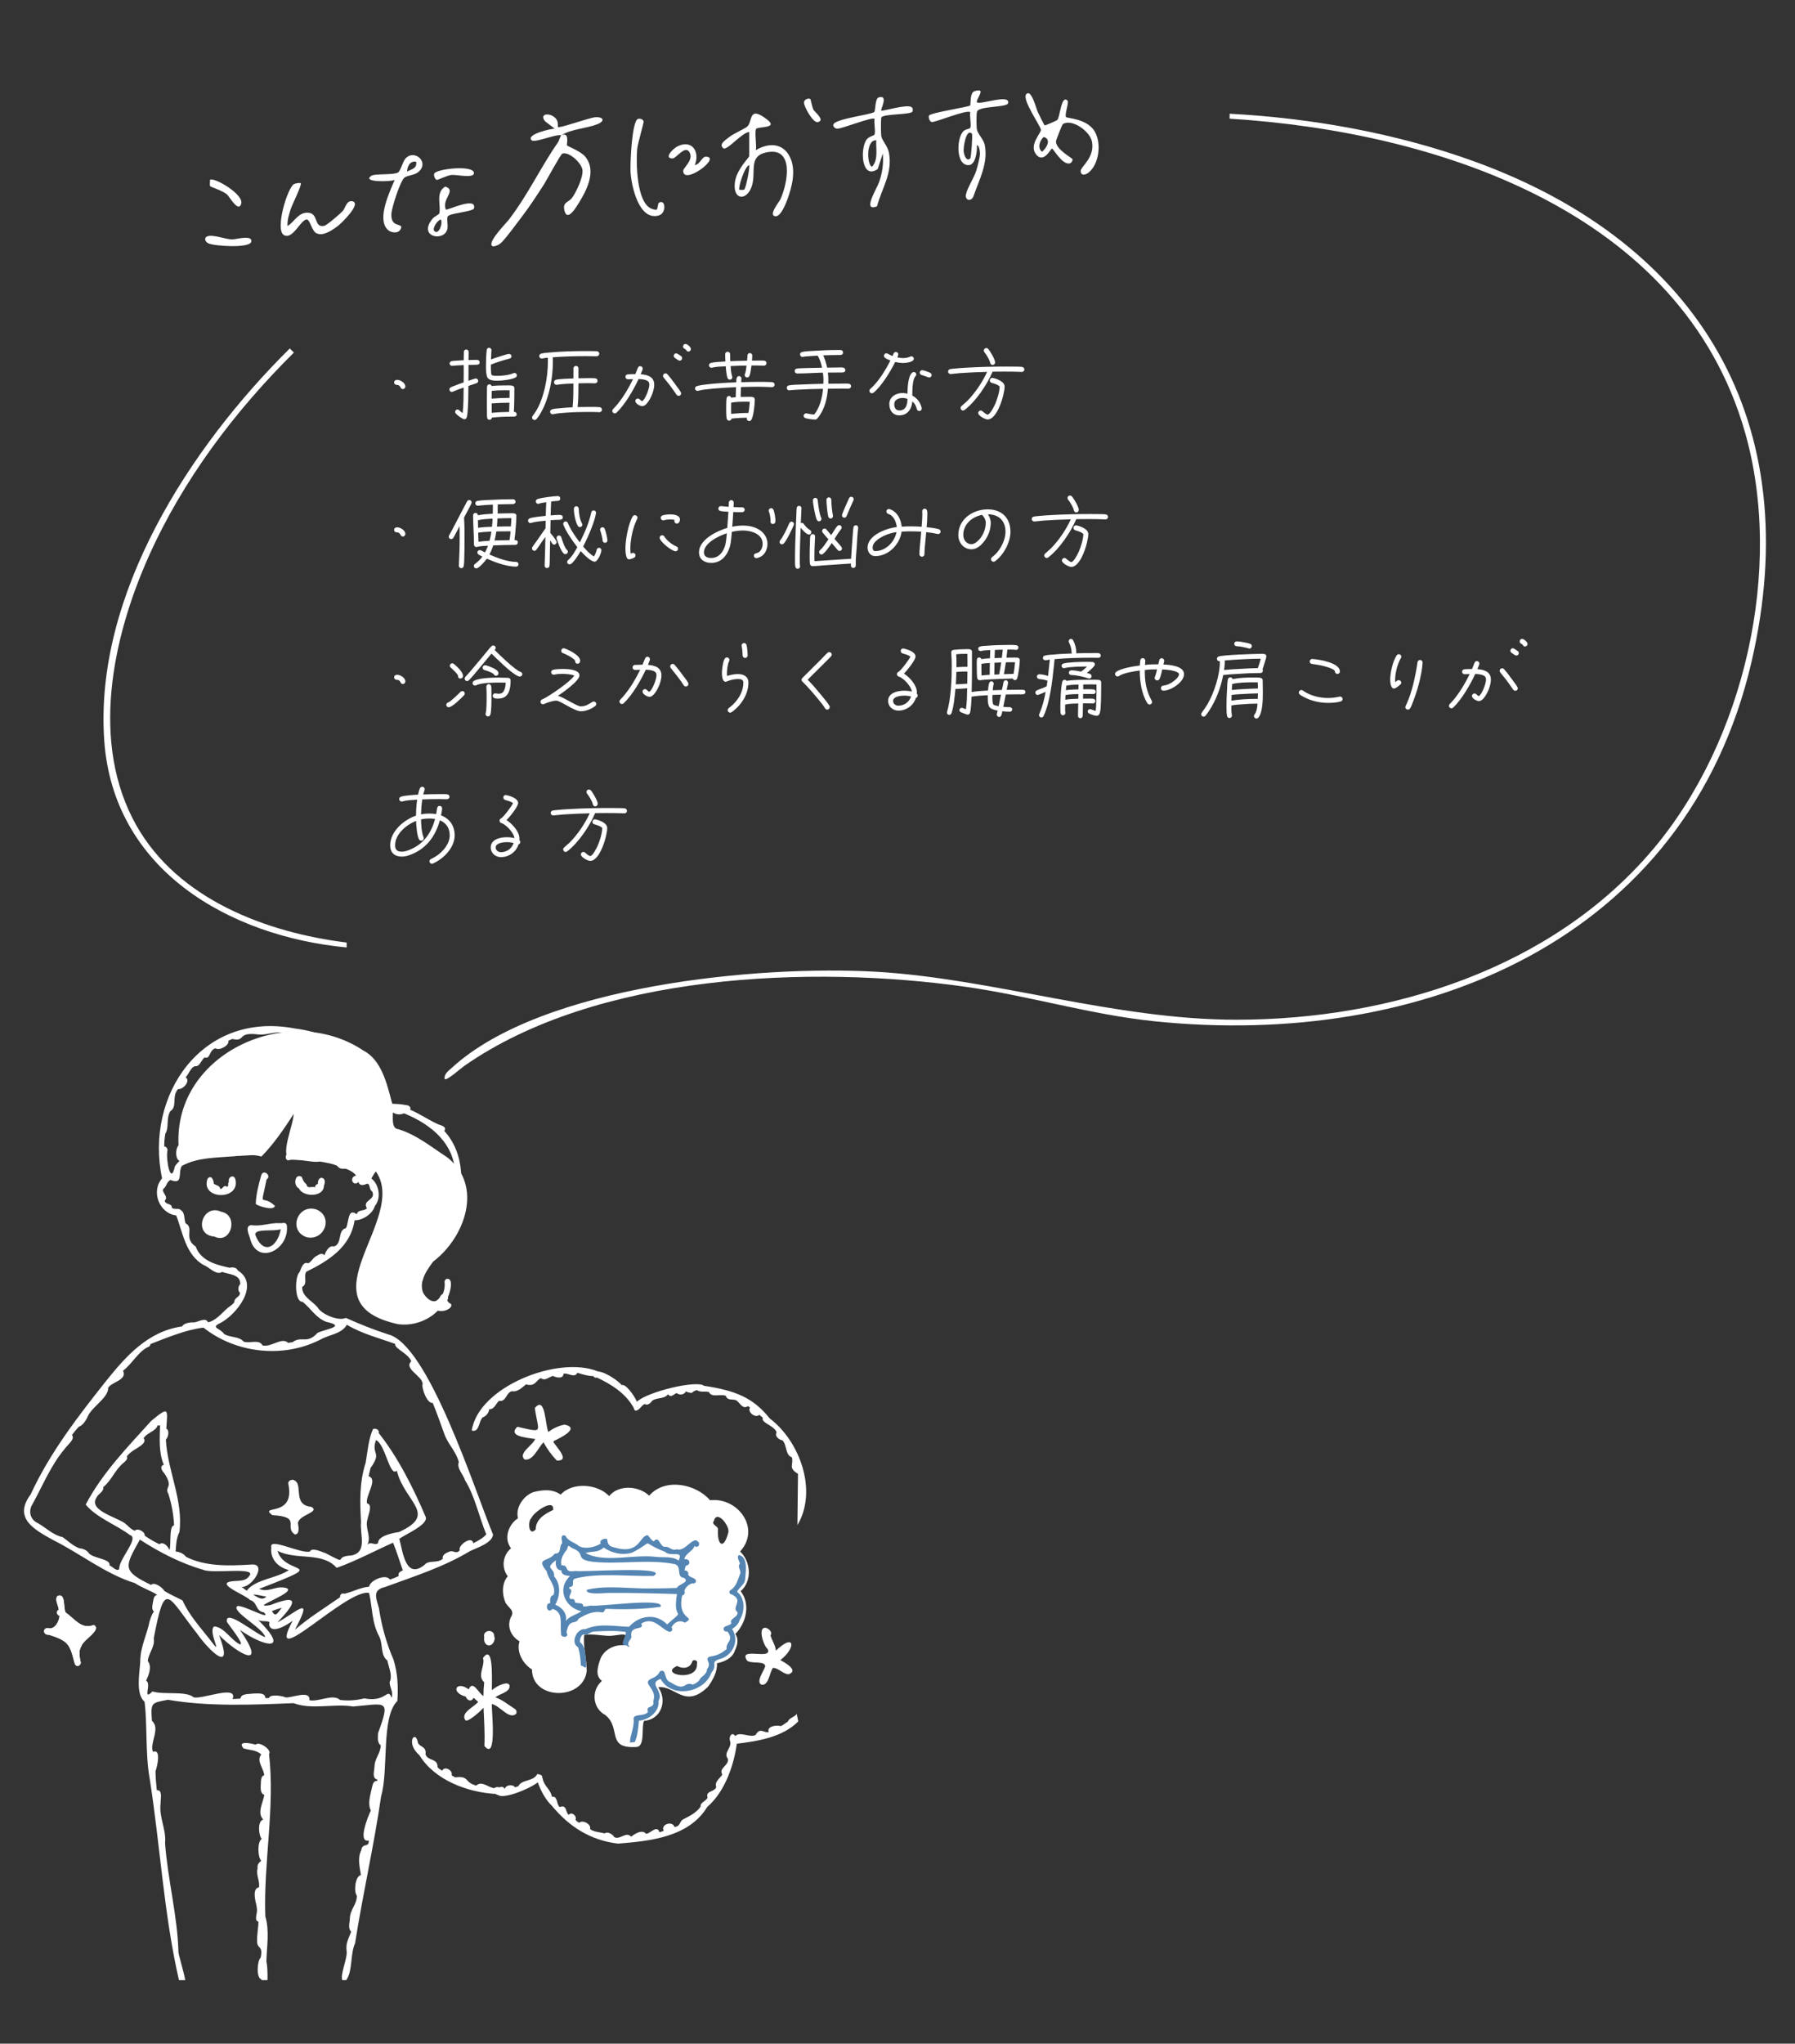 <?xml version="1.0" encoding="UTF-8"?>
<svg id="_レイヤー_1" data-name="レイヤー 1" xmlns="http://www.w3.org/2000/svg" viewBox="0 0 664.91 756.54">
  <rect x="0" y="0" width="664.91" height="756.54" fill="#333333" stroke="none"/>
  <defs>
    <style>
      .cls-1 {
        fill: none;
      }

      .cls-2 {
        fill: #fff;
      }

      .cls-3 {
        fill: #f7beac;
      }

      .cls-4 {
        fill: #5485b3;
      }
    </style>
  </defs>
  <g>
    <path class="cls-2" d="M164.71,399.45c-.29-1.93,1.51-3.11,2.76-4.25,33.44-30.51,113.73-37.95,157-35.47s88.44,17.81,133.73,17.76c56.87-.06,116.84-18.85,154.26-63.26,33.71-40.01,48.38-103.71,33.92-154.23-23.45-81.9-114.21-111.26-190.9-116.07v-1.83c30.56,1.63,61.95,7.25,90.73,17.7,83.33,30.25,123.13,96.62,102.62,185.11-23.99,103.54-122.54,143.31-221.14,133.16-23.6-2.43-46.31-9.4-69.73-12.73-57.51-8.18-137.06-5-186.12,29.35-1.01.71-6.42,5.52-7.13,4.77Z"/>
    <path class="cls-2" d="M128.41,348.91v1.83c-43.57-4.15-86.48-28.72-89.8-76.67-3.74-54.08,31.92-108.66,68.73-145.07l1.52,1.52c-21.98,21.78-41.19,47.23-53.86,75.65-13.46,30.19-21.62,69.01-4.49,99.39,15.44,27.36,48.15,39.67,77.9,43.36Z"/>
    <g>
      <path class="cls-2" d="M207.91,50.09c-2.01-.57-9.86,2.94-10.99,1.83-2.22-2.18,7.25-4.31,8.55-4.28l-3.62-2.78c-2.5-3.31,3.08-3.25,4.52-.24.39.81.24,2.33.32,2.42.47.54,11.62-3.47,13.82-3.64,2.94-.21,3.87,1.37.72,2.6-4.16,1.62-9.72,1.76-13.32,4.09,3.23-1.5,1.93,3.49,2.09,3.7.35.48,5.05,2.11,6.79,4.22,4.52,5.46.17,13.21-3.13,18.3-.75,1.15-3.42,5.27-4.44,2.09-1.16-3.62,1.33-3.38,2.64-5.11,1.58-2.1,4.35-7.98,3.87-10.52s-4.91-6.71-7.42-5.9c-.64.21-5.84,9.88-6.87,11.49-2.51,3.9-5.14,7.91-7.94,11.61-1.6,2.11-6.57,8.91-8.15,10.18-.72.58-2.57,1.4-3.1.87-1.59-1.59,5.18-8.3,6.35-9.83,7.22-9.49,11.99-19.86,18.1-28.49.39-.55.91-2.47,1.2-2.6Z"/>
      <path class="cls-2" d="M277.55,48.87c-2.62.11-7.83,6.53-9.46,6.11-2.18-1.47.7-3.16,1.93-4.17,1.62-1.33,6.17-3.26,6.92-4.08,1.86-2.01.33-7.86,7.29-2.41,4.23,3.31-3.55,2.44-4.16,3.41s.25,6.25-.08,7.86c4.56-2.75,9.88-2.82,12.55,2.41,2.44,4.77.92,10.9-.84,15.73-.56,1.54-2.57,6.85-4.69,6.3-2.33-.61,1.57-5.14,2.14-6.4,2.74-6.14,5.12-19.69-5.55-17.15-6.71,1.59-3.16,7.62-5.32,13-1.97,4.9-6.77,4.51-6.09-1.79.53-4.88,5.35-9.37,5.35-9.94v-8.86ZM275.66,70.2c.59-.37,2.1-7.74,1.89-9.11-1.78.53-4.23,8.61-3.66,9.16.06.06,1.54.09,1.77-.05Z"/>
      <path class="cls-2" d="M326.42,40.93c.42.4,9.59-2.52,11.22-1.27.56.43.56,1.03.39,1.58-.41,1.32-10.64.82-11.54,2.22-.22.35-.21,6.05-.05,6.92.32,1.72,2.46,3.8,2.88,6.28,1.29,7.65-2.56,12.73-4.45,19.7-5.7,2.3,0-6.64.79-8.98,1.2-3.57,1.68-6.74,1.35-10.55l-1.88,5.74c-6,4.18-6.62-7.4-4.15-10.87.92-1.29,2.86-1.37,3.01-2.01.36-1.49-.3-4.03-.03-5.7-.79-.84-12.09,3.69-13.79,3.65-.8-.02-1.66-.68-1.48-1.51.5-2.18,14.25-3.67,15.16-4.7.52-.59.23-4.95,1.65-5.38,3.77-1.14.61,4.59.91,4.87ZM324.59,51.93c-4.1-.22-3.34,9.75-1.52,9.76,2.34-2.66,1.33-6.54,1.52-9.76Z"/>
      <path class="cls-2" d="M363.07,33.6c.74.71-1.47,3.29-1.22,4.27,1.17,1.07,12.38-3.26,11.6.3-.38,1.72-10.79.98-11.53,3.14-.29.84-.25,5.57-.05,6.61.31,1.67,2.5,3.73,2.89,5.66,1.4,6.9-2.12,13.06-4.25,19.29-.89,1.83-3.08,1.34-2.7-.82.44-2.45,3.01-6.16,3.86-9.01.47-1.56,1.25-4.48,1.33-6,.03-.62-.18-3.26-1.15-3.29.2,1.97-.45,7.06-2.76,7.35-5.06.64-4.93-9.98-2.16-12.59.84-.79,2.37-.73,2.52-1.25.38-1.34-.34-4.13-.04-5.73-1.14-1.14-13.1,3.89-14.31,3.64-.81-.17-1.3-1.9-.95-2.41.74-1.07,14.69-3.15,15.22-3.72.21-.23-.03-3.69.96-4.85.57-.67,2.47-.87,2.75-.6ZM360.02,49.48c-2.16-2.08-3.16,4.97-3.07,6.41s1.03,4.11,2.46,2.76c.33-.32.94-8.85.61-9.17Z"/>
      <path class="cls-2" d="M386.95,46.4c.22.15,4.44-1.76,4.67-1.96,1.07-.96,1.45-9.59,3.83-7.17.6.61-1.21,5.3-.56,6.06.4.47,7.59.58,10.47,5.1,2.72,4.28,1.9,12.06-2.01,15.36-1.25,1.05-3.04,1.41-3.03-.57,0-1.47,5.35-4.97,4.16-10.85-.77-3.78-7.37-8.53-10.76-6.45-.29.18-2.53,5.9-2.55,6.37-.17,3.02,6,6.16,6.12,6.67.13.56-.53,1.4-.95,1.51-2.86.76-6.13-5.5-6.69-5.48-.37.01-3.09,5.7-5.86,2.18s1.9-7.91,1.79-9.12c-.14-1.51-7.25-11.33-5.39-13.23s3.62,5.31,4.17,6.51c.33.73,2.36,4.89,2.6,5.06ZM386.6,50.71c-1.46,1.32-2.44,4.01-.62,5.48,1.59-1.19,3.68-4.69.62-5.48Z"/>
      <path class="cls-2" d="M111.39,67.81c.58.58-3.3,8.13-3.82,9.92-.56,1.95-1.22,3.89-1.06,5.96,2.66-1.67,3.99-5.16,7.63-4.94,4.05.24,1.94,5.67,5.97,4.85.98-.2,5.9-4.48,6.82-5.44.99-1.05,1.43-4.23,3.7-3.62,3.28.88-4.05,7.96-5.18,8.86-1.86,1.5-5.58,4.11-7.93,3.06-2.01-.45-2.63-5.43-4-5.22-2.28.35-5.02,7.41-8.24,5.85-3.64-1.76,1.24-17.79,3.66-18.97.55-.27,2.22-.52,2.44-.3Z"/>
      <path class="cls-2" d="M146.21,66.59c-1.1.71-12.63,1-8.57-1.55,1.29-.81,8.08-.18,9.8-1.19.94-.55,1.76-4.07,2.77-5.17,3.41-3.72,9.21,1.66,4.54,5.15-1.44,1.07-3.62,1.03-4.85,1.87-1.61,1.09-4.8,11.2-4.92,13.44-.26,4.84,3.37,3.6,3.68,4.87-.36,2.65-3.69,2.44-5.18.9-3.88-4,.88-14,2.74-18.31ZM154.15,59.87c-2.29-.39-3.28,1.71-3.36,3.65,1.7-.94,3.75-1.08,3.36-3.65Z"/>
      <path class="cls-2" d="M243.31,77.56c.23-.16.5-2.32.65-2.42,2.6-1.79,3.07,3.78.04,4.63-7.34,2.06-10.08-10.86-10.43-15.94-.19-2.79.43-19.06,2.77-19.82.75-.24,1.93.2,2.08.93.11.52-2.23,8.21-2.41,10.35-.41,5-.24,20.01,5.46,22.02.48.17,1.49.49,1.83.24Z"/>
      <path class="cls-2" d="M165.15,77.58c.4.45,11.77-5.17,10.38-.31-1.37,1.25-8.9,1.62-9.68,2.84-.43.67.12,3.26-.1,4.49-.92,5.09-11.25,3.26-5.5-3.67.68-.82,2.35-1.48,2.47-1.94.74-3-1.53-7.7,2.2-9.92,4.39,1.39-1.46,4.62.24,8.51ZM160.88,85.52c1.58,1.61,3.27-2.74,2.43-4.27-1.34.24-3.29,3.41-2.43,4.27Z"/>
      <path class="cls-2" d="M257.4,61.09c1.78-.1,2.64-3.06,3.95-3.08,6.32-.06-8.33,10.86-8.26,5.21.02-1.24,4.15-4.09,2.19-7.05-1.59-2.4-4.85,2.49-6.13,2.49-3.42.01.07-3.56,1.7-4.42,5.28-2.76,8.55,1.72,6.54,6.84Z"/>
      <path class="cls-2" d="M76.98,87.44c2.06-.66,6.61,1.17,9.07,1.19,1.28,0,7.64-1.83,7.02.86-.57,2.49-13.64,1.64-15.87.6-1.25-.58-1.83-2.14-.22-2.65Z"/>
      <path class="cls-2" d="M77.88,68.94c-.33-.53,0-1.65-.09-2.35,1.17-1.24,12.53,5.24,11.57,8.79s-4.31-2.49-5.17-3.29c-1.62-1.52-6.13-2.84-6.32-3.15Z"/>
      <path class="cls-2" d="M160.9,64.18c1.11-1.67,13.99-3.12,14.63-.33.55,2.39-6.48.73-8.25.91-1.62.16-5.11,1.9-5.48,1.83-.71-.14-1.29-1.84-.9-2.41Z"/>
      <path class="cls-2" d="M300.15,36.66c.17.12.67,3.01,1.2,4,.46.85,4.5,3.91,1.55,4.55-1.72.37-5.01-5.61-5.09-7.15-.07-1.34,1.77-1.82,2.35-1.4Z"/>
    </g>
  </g>
  <g>
    <path class="cls-2" d="M149.24,144.03c-1.18,0-.59-1.55-2.32-1.55-.5,0-.93-.4-.93-.9,0-.68.56-.96,1.15-.96,1.18,0,3.01,1.15,3.01,2.45,0,.5-.4.96-.9.96Z"/>
    <path class="cls-2" d="M176.14,135.05c-.87,0-1.74,0-2.6.03,0,1.95.03,3.93-.03,5.89.37-.12,2.42-.87,2.73-.87.5,0,.9.4.9.9,0,.4-.22.68-.59.84-.99.37-2.04.68-3.04,1.02-.03,2.66-.03,5.33-.19,7.99-.09,1.18-.12,2.51-.43,3.66-.12.4-.43.68-.87.68-.71,0-2.73-1.55-3.19-2.11-.15-.19-.25-.37-.25-.62,0-.46.4-.87.87-.87.28,0,.5.12.68.31.4.37.81.71,1.24,1.02.37-3.1.34-6.32.37-9.45-1.36.46-2.7.96-4.03,1.52-.12.06-.25.09-.37.09-.46,0-.87-.4-.87-.9,0-.34.19-.65.5-.81.46-.25.99-.4,1.46-.59,1.08-.43,2.2-.84,3.31-1.21,0-1.12.03-2.23.03-3.35v-3.07c-.99.03-1.95.09-2.94.16-.4.03-.84.12-1.27.12h-.12c-.46,0-.9-.37-.9-.87,0-.46.34-.77.74-.87.43-.09.93-.12,1.39-.15l3.1-.19c.03-1.02,0-2.08.06-3.1.03-.53.37-.87.9-.87.5,0,.87.43.87.93,0,.99-.03,1.98-.06,2.97.77-.03,1.55-.06,2.32-.06.68,0,1.8-.12,1.8.9,0,.96-.84.9-1.52.9ZM190.98,139.73c-1.42.81-5.05,1.21-6.72,1.21-1.08,0-3.13-.06-3.72-1.21-.5-.96-.53-3.01-.53-4.09,0-1.86.06-4.21.28-6.04.06-.56.37-.84.93-.84.43,0,.84.43.84.87,0,.25-.03.53-.06.77-.06.9-.06,1.77-.12,2.66.96-.37,5.92-2.04,6.69-2.04.5,0,.9.4.9.9,0,.46-.31.74-.74.84-2.29.59-4.74,1.33-6.91,2.23,0,.77-.03,3.19.28,3.84.4.31,1.64.31,2.11.31,1.83,0,4.31-.25,5.98-.99.12-.06.25-.09.4-.09.5,0,.87.4.87.87,0,.37-.15.65-.46.81ZM189.4,154.23c-2.39,0-4.8.09-7.19.37-.03.43-.43.81-.87.81-.53,0-.84-.34-.9-.84-.09-.56-.06-1.18-.06-1.74-.03-1.15-.03-2.29-.03-3.41v-1.74c0-1.02,0-2.04.03-3.07,0-.5-.03-.99.03-1.49.06-.5.4-.84.9-.84.37,0,.71.28.81.62,1.58-.19,3.22-.22,4.8-.22.81,0,2.08-.06,2.85.09.43.09.77.4.77.87,0,2.94-.03,5.89-.19,8.83h.15c.53,0,.9.4.9.93,0,1.02-1.36.81-2.01.81ZM187.04,144.47c-1.61,0-3.28.03-4.9.25-.03.68-.03,1.33-.03,2.01v.84c2.2-.19,4.43-.28,6.63-.28,0-.93.03-1.86.03-2.79-.59-.03-1.15-.03-1.74-.03ZM182.12,149.33c0,1.18.03,2.32.03,3.5,2.14-.22,4.31-.31,6.44-.34l.12-3.41c-2.2,0-4.4.09-6.6.25Z"/>
    <path class="cls-2" d="M221.01,131.89c-1.27,0-2.54-.06-3.81-.06-4.15,0-8.3.12-12.43.43.03.56.03,1.15.03,1.7,0,5.89-1.3,12.95-4.09,18.16-.56,1.05-1.21,2.14-1.98,3.01-.19.22-.4.34-.71.34-.53,0-.93-.37-.93-.93,0-.22.06-.4.22-.59.43-.59.87-1.15,1.24-1.77,3.04-4.99,4.4-12.52,4.4-18.31,0-.5,0-.96-.03-1.46-.68.06-1.36.15-2.04.31-.09.03-.12.03-.22.03-.5,0-.93-.43-.93-.93,0-.46.31-.78.74-.9.74-.25,1.98-.31,2.79-.4,4.62-.43,9.33-.56,14.01-.56.93,0,1.89.03,2.82.03.31,0,.68,0,.99.03.53.06.9.37.9.93,0,.53-.43.93-.96.93ZM222.03,152.59c-.46,0-.96-.06-1.46-.06-.9-.03-1.8-.03-2.7-.03-2.66,0-5.33.06-7.99.25-1.61.12-3.32.22-4.93.59-.09.03-.16.03-.25.03-.5,0-.93-.43-.93-.93,0-.46.31-.77.71-.9.71-.25,1.61-.28,2.35-.37,1.77-.19,3.5-.31,5.27-.4.31-2.91.28-5.89.31-8.8-2.01.06-4.06.16-6.04.46-.06,0-.16.03-.22.03-.5,0-.93-.43-.93-.93,0-.46.28-.81.71-.93.99-.34,5.3-.46,6.48-.5v-3.72c0-.5.43-.93.93-.93.53,0,.93.4.93.93v3.66c1.27-.03,2.57-.06,3.84-.06.78,0,1.61-.03,2.36.06.56.06.87.4.87.96,0,.53-.46.9-.96.9-.84,0-1.67-.06-2.54-.06-1.18,0-2.39.03-3.56.06-.03,2.91,0,5.89-.31,8.8,1.33-.03,2.66-.06,4-.06,1.24,0,2.91-.03,4.15.09.56.06.87.43.87.99,0,.53-.5.87-.96.87Z"/>
    <path class="cls-2" d="M240.13,148.68c-.5.71-1.27,1.67-2.23,1.67-.84,0-2.57-.96-2.57-1.89,0-.5.4-.93.93-.93.68,0,.96.77,1.61.99,1.21-.71,2.66-4.68,2.66-6.1,0-.25-.03-.53-.12-.77-.4-1.15-2.85-1.3-3.87-1.33-1.86,4-4.99,9.42-8.18,12.46-.19.16-.4.25-.65.25-.5,0-.9-.43-.9-.93,0-.25.09-.43.25-.62.56-.59,1.12-1.18,1.64-1.8,2.29-2.82,4.18-6.04,5.79-9.33-.62,0-1.27.06-1.89.06-.5,0-.93-.4-.93-.9,0-.53.34-.87.87-.93.87-.09,1.92-.09,2.82-.09.31-.77.59-1.55.93-2.32.16-.37.43-.62.87-.62.5,0,.93.43.93.93,0,.31-.62,1.7-.77,2.04,2.51.22,5.02.9,5.02,3.9,0,1.98-1.05,4.62-2.2,6.26ZM251.41,146.54c-.34,0-.62-.16-.81-.43-.84-1.21-1.67-2.39-2.54-3.56-.74-.96-1.52-1.86-2.26-2.82-.12-.15-.22-.37-.22-.59,0-.5.4-.93.93-.93.28,0,.53.12.71.34,1.15,1.27,2.17,2.7,3.19,4.09.56.74,1.33,1.74,1.77,2.54.09.15.12.31.12.46,0,.5-.4.9-.9.9ZM251.75,133.53c-.37,0-1.58-.87-1.86-1.12-.19-.19-.34-.43-.34-.71,0-.46.43-.9.93-.9.4,0,1.36.78,1.77,1.02.28.15.43.46.43.77,0,.5-.43.93-.93.93ZM255.01,130.15c-.4,0-.62-.19-.81-.53-.34-.59-1.18-.46-1.18-1.36,0-.5.37-.93.9-.93.68,0,2.01,1.15,2.01,1.89,0,.5-.43.93-.93.93Z"/>
    <path class="cls-2" d="M286.03,143.32h-.06c-1.7-.06-3.44-.16-5.14-.16-2.14,0-4.24.06-6.38.12l-.09,3.66c.81-.03,1.61-.03,2.42-.03.62,0,1.39-.06,2.01.06.46.09.81.43.81.93,0,1.67-.46,6.26-1.3,7.53-.19.28-.46.43-.81.43-.5,0-.87-.4-.87-.9,0-.12.03-.22.06-.34-1.89.03-3.81.12-5.7.34-.03.43-.43.77-.87.77-.4,0-.71-.22-.87-.59-.22-.5-.25-2.88-.25-3.5,0-.99,0-3.32.15-4.24.09-.46.4-.81.9-.81.37,0,.71.25.84.62l1.67-.19c0-1.24.03-2.45.09-3.69-2.82.12-5.64.28-8.46.53-1.86.19-3.78.34-5.58.81-.09.03-.12.03-.22.03-.5,0-.93-.4-.93-.9,0-.4.28-.74.68-.87,1.12-.34,2.35-.46,3.5-.62,3.69-.43,7.41-.65,11.09-.77.03-.74-.03-2.32,1.05-2.32.46,0,.87.4.87.87s-.06.93-.09,1.39c2.29-.06,4.62-.12,6.91-.12,1.08,0,2.17,0,3.25.06.46,0,.96,0,1.39.06.46.06.84.4.84.9,0,.53-.43.96-.93.93ZM283.05,135.36h-.06c-1.55-.06-3.07-.06-4.62-.06-.09.81-.43,3.22-.78,3.9-.19.34-.43.53-.84.53-.5,0-.9-.37-.9-.9,0-.12.03-.25.09-.37.37-.96.46-2.14.59-3.13-1.95.03-3.93.09-5.89.19.09,1.24.16,2.6.56,3.78.03.12.06.25.06.37,0,.53-.37.87-.9.87-.37,0-.68-.19-.84-.53-.4-.84-.62-3.44-.68-4.4-1.61.09-3.5.09-5.08.5-.09.03-.15.03-.25.03-.5,0-.9-.4-.9-.9,0-.43.28-.74.68-.87,1.12-.34,4.21-.5,5.42-.56-.06-.9-.09-1.8-.09-2.7,0-.5.43-.9.93-.9s.9.4.9.9c0,.87.03,1.73.06,2.6,2.08-.09,4.15-.15,6.23-.19.06-.65.12-1.27.12-1.92,0-.5.4-.9.9-.9s.9.4.9.9c0,.62-.06,1.27-.12,1.89h1.61c.96,0,1.98-.06,2.94.03.53.06.84.43.84.96,0,.46-.43.9-.9.87ZM277.14,148.71c-1.98-.03-4.37,0-6.29.34-.03.62-.03,1.24-.03,1.86v.53c0,.59,0,1.18.03,1.77,2.11-.22,4.28-.34,6.38-.34.28-1.36.43-2.76.5-4.15h-.59Z"/>
    <path class="cls-2" d="M314.29,143.88c-.74.03-1.52-.03-2.26-.03-1.8,0-3.56.03-5.36.06-.25,3.38-1.05,6.88-2.97,9.76-.28.43-.65.93-1.02,1.33-.22.22-.4.31-.71.31-.93,0-2.7-.22-3.56-.5-.4-.12-.74-.43-.74-.87,0-.5.46-.93.96-.93.06,0,.12.03.19.03.9.19,1.83.37,2.76.43,2.14-2.66,2.97-6.2,3.28-9.54-3.38.06-6.79.16-10.16.37-.74.03-1.52.12-2.26.19h-.12c-.53,0-.9-.43-.9-.93s.34-.81.81-.9c1.21-.22,3.01-.25,4.28-.31,2.82-.12,5.64-.22,8.46-.28.03-.5.06-.96.06-1.46,0-.9-.09-1.8-.22-2.66-3.16.06-6.29.31-9.45.31h-.09c-.5,0-.9-.4-.9-.93,0-.5.37-.84.84-.9.84-.12,2.08-.12,2.94-.16,2.11-.06,4.24-.12,6.35-.15-.31-1.52-.81-3.13-1.61-4.46-1.18.06-2.32.12-3.47.22-.65.06-1.33.06-1.95.22-.06.03-.12.03-.19.03-.5,0-.93-.43-.93-.93,0-.46.31-.77.74-.9,1.05-.28,3.44-.37,4.59-.43,2.88-.19,5.79-.31,8.71-.31.77,0,1.89-.16,1.89.96,0,.99-1.05.9-1.74.9-1.86,0-3.75.06-5.61.12.68,1.46,1.12,3.01,1.46,4.55,1.43-.03,2.85-.06,4.28-.06.81,0,2.45-.25,2.45.99,0,.99-1.15.87-1.8.87-1.55,0-3.1,0-4.65.03.19,1.39.16,2.73.16,4.12,1.61,0,3.22-.03,4.83-.03.87,0,1.86-.06,2.7.03.53.06.9.37.9.93,0,.53-.43.87-.93.9Z"/>
    <path class="cls-2" d="M334.5,134.37c-.99,0-1.95-.15-2.91-.37-1.67,3.41-5.11,9.08-8.06,11.4-.15.12-.37.19-.56.19-.53,0-.93-.4-.93-.93,0-.28.12-.5.34-.68,3.01-2.66,5.64-6.94,7.44-10.53-.65-.25-1.42-.56-1.98-.99-.25-.19-.4-.43-.4-.74,0-.5.4-.93.9-.93.22,0,.34.06.5.15.59.34,1.15.62,1.77.87.28-.59.43-1.52,1.24-1.52.5,0,.9.4.9.87,0,.28-.25.9-.37,1.15.71.15,1.46.25,2.17.25.96,0,1.77-.16,2.63-.56.16-.06.28-.09.43-.09.5,0,.9.4.9.9,0,1.27-3.07,1.58-4,1.58ZM340.51,152.15c-.46,0-.77-.31-.9-.74-.34-1.18-.68-2.01-1.67-2.79-.22,2.79-1.77,5.14-4.8,5.14-2.45,0-3.72-1.89-3.72-4.18,0-2.66,2.45-4.09,4.86-4.09.62,0,1.24.09,1.86.25.03-1.89.16-6.54,1.77-7.81.19-.12.34-.22.59-.22.5,0,.9.4.9.9,0,.31-.09.46-.31.68-1.15,1.21-1.15,5.58-1.15,7.16,1.83.96,3.04,2.57,3.47,4.59,0,.06.03.12.03.19,0,.5-.43.93-.93.93ZM334.29,147.32c-1.36,0-3.04.65-3.04,2.26,0,1.24.46,2.36,1.89,2.36,2.51,0,3.01-2.29,3.01-4.31-.59-.19-1.24-.31-1.86-.31ZM344.17,139.76c-.31,0-2.04-.78-2.66-.9-.43-.09-.81-.43-.81-.9,0-.5.4-.93.9-.93s2.66.77,3.07,1.05c.25.19.43.43.43.77,0,.53-.4.9-.93.9Z"/>
    <path class="cls-2" d="M378.51,137.68h-.06c-2.11-.09-4.18-.12-6.29-.12-1.49,0-3.01,0-4.49.03-1.98,4.74-6.23,11.03-10.35,14.16-.19.12-.37.22-.59.22-.5,0-.9-.43-.9-.93,0-.31.12-.53.34-.71.68-.62,1.39-1.21,2.08-1.86,2.94-2.97,5.67-7,7.41-10.81-3.35.09-6.72.22-10.07.46-1.12.09-2.23.25-3.35.34h-.12c-.5,0-.93-.4-.93-.93,0-.5.34-.78.81-.9.5-.12,1.12-.12,1.61-.19,1.49-.16,2.97-.25,4.49-.34,4.96-.28,9.91-.4,14.87-.4,1.27,0,2.54,0,3.78.03.56.03,1.33,0,1.86.09.53.12.84.43.84.99,0,.46-.46.9-.93.87ZM365.83,155.28c-.93,0-3.47-1.36-3.47-2.39,0-.5.4-.93.93-.93.28,0,.46.12.68.31.34.31,1.39,1.21,1.86,1.21.93,0,2.45-3.13,2.76-3.81.78-1.77,1.67-4.62,1.7-6.54-.43-.68-2.14-1.18-2.91-1.39-.43-.12-.74-.43-.74-.9,0-.53.43-.96.93-.96.06,0,.12.03.19.03,1.46.28,4.37,1.36,4.37,3.16,0,2.91-2.66,12.21-6.29,12.21ZM367.69,135.11c-.46,0-.81-.37-.9-.81-.25-1.15-1.43-3.04-2.14-3.93-.16-.19-.22-.37-.22-.62,0-.5.4-.9.93-.9.25,0,.5.12.68.31.77.84,2.57,3.9,2.57,5.02,0,.5-.43.93-.93.93Z"/>
  </g>
  <g>
    <path class="cls-2" d="M149.24,198.62c-1.18,0-.59-1.55-2.32-1.55-.5,0-.93-.4-.93-.9,0-.68.56-.96,1.15-.96,1.18,0,3.01,1.15,3.01,2.45,0,.5-.4.96-.9.96Z"/>
    <path class="cls-2" d="M171.89,191.62c.19,2.63.19,5.3.19,7.9,0,2.2-.03,4.4-.09,6.6-.03,1.05-.03,2.39-.22,3.41-.09.56-.43.81-.99.81-.43,0-.84-.5-.81-.9v-.09c.19-3.5.31-7.03.31-10.57,0-1.33,0-2.66-.03-4l-1.58,2.97c-.25.43-.46.96-.77,1.39-.19.28-.43.43-.78.43-.5,0-.9-.4-.9-.9,0-.16.06-.31.12-.43l1.12-2.04,3.04-5.83,1.77-3.35c.25-.46.5-1.02.78-1.46.19-.28.4-.46.77-.46.5,0,.9.43.9.93s-2.45,4.74-2.82,5.58ZM191.17,209.77c-3.41,0-7.75-1.58-10.84-2.94-.59.84-2.91,3.59-3.9,3.59-.5,0-.9-.37-.9-.87,0-.34.12-.56.37-.74,1.21-.96,1.86-1.52,2.79-2.79-.59-.28-1.86-.71-1.86-1.49,0-.5.43-.9.93-.9.34,0,1.52.68,1.89.87.43-.81.81-1.61,1.12-2.48-1.3.06-2.66.12-3.93.4-.12.09-.25.09-.4.09-.59,0-.65-.37-.87-.74v-.09c0-3.25-.25-6.51-.31-9.76,0-.37-.03-.74-.03-1.12,0-.46.37-.93.87-.93.53,0,.93.37.93.9,1.8-.4,3.69-.5,5.51-.59,0-.84.03-1.7.03-2.54v-.84c-1.83.09-3.69.19-5.52.4-.03.03-.06.03-.09.03-.5,0-.9-.43-.9-.93,0-.46.34-.81.78-.87,1.52-.25,3.1-.31,4.62-.37,2.88-.16,5.73-.25,8.61-.25.5,0,.9.4.9.9s-.4.9-.9.9c-1.89,0-3.81.06-5.7.12,0,1.12-.03,2.26-.03,3.38,1.55-.06,3.07-.09,4.62-.09.74,0,2.32-.25,2.32.9,0,1.36-.12,2.73-.22,4.09-.12,1.61-.25,3.28-.5,4.9.62,0,1.27.12,1.27.9,0,.5-.4.9-.9.9-2.76,0-5.48.09-8.24.19-.37,1.18-.84,2.29-1.39,3.38,2.82,1.27,6.79,2.73,9.88,2.73.46,0,.9.37.9.87s-.4.9-.9.9ZM177.04,192.61c0,.93.03,1.86.06,2.79,1.67-.28,3.44-.34,5.14-.4.12-.99.19-2.01.22-3.01-1.52.09-4,.19-5.42.62ZM177.13,197.2l.12,3.35c1.36-.19,2.73-.28,4.09-.37.28-1.12.53-2.23.68-3.38-1.61.06-3.28.12-4.9.4ZM183.85,196.73c-.16,1.12-.37,2.23-.65,3.35,1.83-.06,3.69-.09,5.52-.12.22-1.08.31-2.2.4-3.28-1.77,0-3.5.03-5.27.06ZM184.26,191.93c-.03.99-.09,2.01-.19,3.01,1.74-.06,3.44-.06,5.17-.06.09-1.02.15-2.04.19-3.07-1.74,0-3.44.03-5.17.12Z"/>
    <path class="cls-2" d="M207.22,192.42c-1.08,0-2.2.06-3.28.15l-.09,4.74c.5.56,2.32,2.7,2.32,3.38,0,.5-.4.93-.9.93-.4,0-.65-.22-.81-.56-.19-.34-.46-.68-.68-.99l-.12,6.17c-.03,1.05,0,2.17-.12,3.22-.06.53-.43.84-.96.84-.46,0-.87-.43-.84-.9v-.06c.12-3.41.25-6.85.28-10.29v-.28l-1.18,1.64c-.71,1.02-1.39,2.08-2.14,3.07-.19.28-.43.43-.77.43-.5,0-.87-.4-.87-.9,0-.19.03-.31.12-.46.19-.37.5-.71.71-1.02l1.52-2.14c.9-1.27,1.8-2.54,2.66-3.81l.06-2.82c-1.58.15-3.84.34-5.36.81-.09.03-.22.06-.31.06-.5,0-.87-.43-.87-.9,0-.4.25-.68.59-.84,1.05-.43,4.74-.81,5.98-.93.06-1.67.09-3.38.19-5.05-.56.09-2.2.31-2.66.53-.12.06-.19.09-.34.09-.5,0-.87-.43-.87-.93,0-.37.19-.65.53-.81,1.08-.5,6.26-1.15,7.59-1.15.59,0,.93.4.93.96,0,.62-.56.84-1.08.84-.74,0-1.55.12-2.29.22-.09,1.7-.16,3.44-.19,5.14,1.05-.09,2.14-.19,3.19-.19.65,0,1.3.12,1.3.93,0,.74-.65.87-1.24.87ZM209.45,205.16c-.19,0-.4-.06-.56-.19-1.08-.81-2.32-4.34-2.7-5.61-.03-.09-.03-.16-.03-.25,0-.5.4-.87.9-.87.4,0,.71.25.84.62.28.93,1.3,4.03,2.08,4.68.22.19.37.37.37.71,0,.46-.4.9-.9.9ZM220.24,207.92c-1.43,0-4.24-2.91-5.14-3.93-.53.96-2.91,4.93-4.09,4.93-.5,0-.93-.34-.93-.87,0-.31.16-.5.37-.71,1.46-1.3,2.48-3.1,3.41-4.8-1.67-2.11-4.24-5.79-5.17-8.3-.03-.12-.06-.22-.06-.34,0-.5.4-.87.9-.87.37,0,.65.22.81.56.15.37.31.74.5,1.12,1.05,2.14,2.48,4.18,3.94,6.07,1.77-3.5,3.41-7.25,4.24-11.09.09-.43.4-.74.87-.74.5,0,.9.37.9.87v.12c-.56,3.44-3.16,9.29-4.77,12.39,1.02,1.18,2.6,2.94,4,3.66.46-.71.81-1.58.99-2.42.09-.46.4-.78.9-.78s.87.4.87.9c0,.99-1.36,4.24-2.51,4.24ZM214.84,195.12c-.31,0-.59-.12-.77-.4-.9-1.42-1.49-4.59-1.49-6.23,0-.59.25-1.08.9-1.08.5,0,.87.4.9.9.06,1.8.34,3.9,1.21,5.48.09.16.12.28.12.46,0,.5-.37.87-.87.87ZM224.11,200.94c-.5,0-.9-.4-.9-.9,0-.74-.56-2.85-.84-3.59-.03-.12-.09-.25-.09-.37,0-.5.4-.9.9-.9.37,0,.65.25.81.56.34.74,1.02,3.5,1.02,4.31,0,.5-.4.9-.9.9Z"/>
    <path class="cls-2" d="M236.01,192.11c-1.55,3.04-2.51,7.56-2.51,10.97,0,.65.03,1.27.15,1.89.28-.09.53-.31.84-.31.5,0,.93.43.93.96,0,.31-.16.56-.4.74-.37.28-1.52.71-1.95.71-.4,0-.71-.22-.87-.56-.43-.9-.53-2.48-.53-3.47,0-3.19,1.05-9.11,2.7-11.87.19-.28.46-.46.81-.46.53,0,.96.43.96.93,0,.19-.06.31-.12.46ZM250.24,204.07c-1.36,0-5.89-3.59-5.89-5.02,0-.5.4-.9.93-.9.37,0,.65.19.84.5.81,1.39,2.94,3.07,4.43,3.63.37.15.62.46.62.87,0,.53-.43.93-.93.93ZM250.73,193.82c-.53,0-.93-.43-.93-.93,0-.16.03-.28.09-.4-.46-.16-1.21-.19-1.7-.19-.74,0-1.49.06-2.2.28-.09.03-.19.06-.31.06-.5,0-.93-.43-.93-.96,0-.4.28-.74.65-.87.81-.28,2.04-.4,2.88-.4,1.27,0,3.59.25,3.59,1.95,0,.62-.43,1.46-1.15,1.46Z"/>
    <path class="cls-2" d="M280.3,206.61h-.16c-.5,0-.9-.4-.9-.9,0-.46.31-.74.74-.87.34-.09.62-.16.93-.31,1.12-.65,1.58-2.01,1.58-3.25,0-3.38-3.63-4.65-6.41-4.86-.31-.03-.62-.03-.93-.03-1.36,0-2.73.19-4.06.5-.12,1.52-.31,3.97-.71,5.39-.99,3.38-3.19,6.1-6.97,6.1-2.42,0-4.49-1.3-4.49-3.9,0-4.74,6.66-7.93,10.47-9.05.15-1.98.31-4,.43-5.98-.9-.06-2.08-.09-2.94-.28-.43-.09-.78-.4-.78-.9s.4-.93.9-.9h.12c.93.06,1.86.19,2.79.25.03-.53,0-1.05.06-1.58.06-.56.4-.9.96-.9.53,0,.87.5.87.96,0,.53-.06,1.08-.09,1.61,1.08.06,2.14.09,3.22.09.5,0,.93.4.93.9s-.43.9-.93.9c-1.12,0-2.2,0-3.32-.06-.09,1.83-.22,3.63-.37,5.45,1.3-.28,2.6-.43,3.93-.43.34,0,.71,0,1.05.03,1.15.09,2.23.28,3.32.68,2.63.93,4.74,3.1,4.74,6.01,0,2.57-1.33,4.83-4,5.33ZM260.75,204.48c0,1.58,1.3,2.08,2.66,2.08,2.88,0,4.52-2.23,5.24-4.77.34-1.27.46-3.04.59-4.37-2.82.87-8.49,3.56-8.49,7.06ZM286.12,193.97c-.4,0-.74-.53-.74-.9,0-.16.06-.31.06-.46,0-.65-.31-2.57-.59-3.13-.06-.15-.12-.28-.12-.43,0-.53.4-.93.93-.93.31,0,.62.19.77.46.46.81.81,3.13.81,4.09,0,.84-.22,1.3-1.12,1.3Z"/>
    <path class="cls-2" d="M294.03,194.34c-.59,1.52-2.66,5.79-3.72,6.88-.19.19-.43.28-.68.28-.5,0-.87-.37-.87-.87,0-.22.06-.4.22-.59,1.43-1.8,2.45-4.31,3.41-6.38.15-.34.46-.56.84-.56.46,0,.87.4.87.9,0,.12-.03.22-.06.34ZM299.64,197.88c-.87,0-2.57-1.83-3.07-2.51-.15,3.97-.31,7.93-.31,11.9,0,.71-.03,1.52.09,2.2,0,.06.03.12.03.19,0,.5-.4.9-.9.9-.43,0-.74-.28-.87-.68s-.12-2.39-.12-2.85c0-4.03.15-8.09.31-12.11l.19-4.4c.03-.81.03-1.67.12-2.45.06-.53.43-.81.96-.81.46,0,.84.43.81.87v.09c-.09,1.8-.19,3.63-.25,5.42.12-.06.25-.09.37-.09.34,0,.56.16.74.43.62.84,1.33,1.67,2.26,2.2.31.19.53.43.53.84,0,.5-.4.87-.9.87ZM317.89,195.43c-.31,2.36-.4,4.77-.56,7.16-.15,2.17-.4,4.37-.34,6.54v.19c0,.53-.34.93-.9.93s-.9-.43-.9-.96c0-.22,0-.46.03-.68l-10.13.68c-1.36.09-2.73.28-4.09.28h-.06c-.4,0-.65-.22-.84-.56s-.19-2.79-.19-3.22c0-1.77.06-3.5.12-5.27.03-.59,0-1.46.12-2.01.09-.46.4-.81.9-.81s.9.4.87.9v.09c-.12,2.6-.25,4.9-.25,7.53,0,.5.03,1.02.03,1.52,4.52-.34,9.05-.56,13.57-.9.16-2.63.31-5.24.53-7.87.06-.93.12-1.86.22-2.79.03-.31.06-.68.12-.99.09-.43.37-.74.87-.74.46,0,.87.37.87.87v.12ZM303.39,192.98c-.37,0-.65-.22-.81-.53-.59-1.21-1.46-5.92-1.46-7.25,0-.5.4-.9.87-.9.5,0,.84.34.9.81.25,2.01.53,4.74,1.3,6.6.06.12.09.25.09.37,0,.5-.4.9-.9.9ZM311.01,203.95c-.28,0-.53-.12-.71-.34-.71-.87-1.46-1.7-2.2-2.57-.53.78-2.82,4.24-3.78,4.24-.5,0-.9-.43-.9-.93,0-.28.12-.46.31-.65,1.24-1.12,2.2-2.66,3.13-4.06-.71-.84-1.49-1.64-2.14-2.51-.12-.16-.19-.34-.19-.56,0-.5.4-.9.9-.9.28,0,.5.12.68.34l1.77,2.08c.71-.93,1.55-2.63,2.36-3.41.19-.19.4-.28.65-.28.5,0,.9.4.9.9,0,.25-.09.43-.25.62-.77.96-1.77,2.51-2.42,3.56l1.77,2.04c.28.34.59.65.84,1.02.09.15.16.34.16.53,0,.5-.37.87-.87.87ZM307.66,191.96c-.4,0-.71-.31-.84-.68-.34-1.12-.68-5.02-.68-6.26,0-.5.4-.9.9-.9s.9.4.9.9c0,1.49.28,4.37.59,5.83.03.06.03.15.03.22,0,.5-.4.9-.9.9ZM316.15,185.2c-.43.99-.93,1.98-1.36,3.01-.4.96-.78,1.92-1.21,2.88-.16.34-.43.56-.81.56-.5,0-.9-.4-.9-.9,0-.43,2.29-5.64,2.66-6.35.16-.31.46-.5.81-.5.5,0,.9.4.9.9,0,.16-.03.28-.09.4Z"/>
    <path class="cls-2" d="M347.49,197.69c-.06,0-.16,0-.22-.03-1.39-.31-2.76-.53-4.18-.65l-.25,2.73c-.15,1.8-.4,3.63-.4,5.42,0,.53-.4.93-.93.93-.5,0-.93-.4-.93-.9,0-1.86.28-3.78.43-5.64.09-.9.16-1.83.22-2.73-1.27-.06-2.51-.12-3.78-.12-1.15,0-2.32.03-3.47.12-.65,4.71-4.86,9.05-9.76,9.05-1.8,0-2.85-1.49-2.85-3.16,0-4.62,7.06-7.19,10.81-7.59-.15-1.61-.87-3.5-2.26-4.46-.31-.19-.59-.31-.93-.43-.4-.16-.65-.46-.65-.9,0-.5.4-.9.93-.9.06,0,.15,0,.25.03,2.79.9,4.24,3.75,4.49,6.51,1.15-.09,2.26-.12,3.41-.12,1.33,0,2.63.06,3.97.16.12-1.55.25-3.13.25-4.68,0-.37-.03-.71-.03-1.08,0-.5.37-.93.9-.93,1.12,0,.99,1.36.99,2.14,0,1.58-.12,3.13-.25,4.71,1.33.12,3.16.34,4.43.71.43.12.74.46.74.93,0,.5-.43.9-.93.9ZM328.65,197.85c-1.86.68-5.42,2.48-5.42,4.86,0,.65.25,1.3.99,1.3,3.87,0,7.16-3.38,7.87-7.03-1.18.16-2.32.46-3.44.87Z"/>
    <path class="cls-2" d="M368.59,207.76c-.15.12-.37.19-.56.19-.5,0-.93-.43-.93-.93,0-.31.12-.53.37-.74.53-.46,1.05-.87,1.55-1.39,1.86-2.01,3.44-5.24,3.44-8.02,0-4.03-2.39-6.44-6.48-6.48.56.84,1.02,2.08,1.02,3.1,0,1.33-.25,2.63-.71,3.87-.93,2.45-3.47,5.98-6.41,5.98s-4.9-2.48-4.9-5.27c0-5.89,5.39-9.51,10.88-9.51,5.17,0,8.43,3.13,8.43,8.3,0,3.93-2.54,8.61-5.7,10.91ZM363.98,190.84c-.09-.09-.15-.12-.19-.25-3.72.74-6.97,3.44-6.97,7.47,0,1.77,1.18,3.41,3.07,3.41.65,0,1.39-.46,1.89-.84,2.11-1.64,3.38-4.52,3.38-7.16,0-.93-.53-1.98-1.18-2.63Z"/>
    <path class="cls-2" d="M409.5,192.27h-.06c-2.11-.09-4.18-.12-6.29-.12-1.49,0-3.01,0-4.49.03-1.98,4.74-6.23,11.03-10.35,14.16-.19.12-.37.22-.59.22-.5,0-.9-.43-.9-.93,0-.31.12-.53.34-.71.68-.62,1.39-1.21,2.08-1.86,2.94-2.97,5.67-7,7.41-10.81-3.35.09-6.72.22-10.07.46-1.12.09-2.23.25-3.35.34h-.12c-.5,0-.93-.4-.93-.93,0-.5.34-.78.81-.9.5-.12,1.12-.12,1.61-.19,1.49-.16,2.97-.25,4.49-.34,4.96-.28,9.91-.4,14.87-.4,1.27,0,2.54,0,3.78.03.56.03,1.33,0,1.86.09.53.12.84.43.84.99,0,.46-.46.9-.93.87ZM396.83,209.87c-.93,0-3.47-1.36-3.47-2.39,0-.5.4-.93.93-.93.28,0,.46.12.68.31.34.31,1.39,1.21,1.86,1.21.93,0,2.45-3.13,2.76-3.81.78-1.77,1.67-4.62,1.7-6.54-.43-.68-2.14-1.18-2.91-1.39-.43-.12-.74-.43-.74-.9,0-.53.43-.96.93-.96.06,0,.12.03.19.03,1.46.28,4.37,1.36,4.37,3.16,0,2.91-2.66,12.21-6.29,12.21ZM398.69,189.7c-.46,0-.81-.37-.9-.81-.25-1.15-1.43-3.04-2.14-3.93-.16-.19-.22-.37-.22-.62,0-.5.4-.9.93-.9.25,0,.5.12.68.31.77.84,2.57,3.9,2.57,5.02,0,.5-.43.93-.93.93Z"/>
  </g>
  <g>
    <path class="cls-2" d="M149.24,253.21c-1.18,0-.59-1.55-2.32-1.55-.5,0-.93-.4-.93-.9,0-.68.56-.96,1.15-.96,1.18,0,3.01,1.15,3.01,2.45,0,.5-.4.96-.9.96Z"/>
    <path class="cls-2" d="M171.92,257.36c-.9.93-4.37,4.46-5.73,4.46-.5,0-.87-.37-.87-.87,0-.46.28-.81.71-.93.99-.31,3.84-3.22,4.59-3.94.19-.15.4-.25.62-.25.53,0,.93.4.93.9,0,.25-.09.46-.25.62ZM170.37,251.19c-.5,0-.71-.62-.71-1.02,0-.62-2.26-2.63-2.7-3.04-.22-.19-.34-.43-.34-.68,0-.5.4-.9.9-.9.22,0,.43.06.59.22.99.81,3.38,2.94,3.38,4.4,0,.74-.43,1.02-1.12,1.02ZM192.37,250.45c-.09,0-.53-.19-.62-.22-2.57-1.21-7.56-6.2-9.7-8.27l-2.51,3.04c-1.24,1.49-2.48,3.01-3.75,4.49-.62.68-1.46,1.77-2.14,2.36-.19.15-.37.28-.62.28-.5,0-.9-.4-.9-.9,0-.28.09-.43.25-.65.56-.65,1.18-1.27,1.73-1.92,1.36-1.58,2.7-3.19,4.03-4.8l2.66-3.22c.4-.46.81-1.02,1.27-1.42.22-.19.37-.28.65-.28.5,0,.9.4.9.9,0,.34-.19.56-.4.77,1.55,1.58,7.5,7.37,9.54,8.09.43.15.71.4.71.9,0,.62-.59.87-1.12.87ZM184.63,258.63c-.77,0-2.11.03-2.11-1.05,0-.5.37-.9.87-.9.43,0,.9.15,1.33.15.34,0,.5-.03.81-.12,1.46-.37,1.74-2.76,1.8-4-.78-.03-1.55-.03-2.36-.03-2.08,0-6.72.03-8.52.99-.16.09-.31.12-.5.12-.5,0-.9-.37-.9-.87,0-.34.16-.62.43-.81,1.77-1.18,7.03-1.27,9.17-1.27.9,0,1.77.03,2.66.06.31,0,.65,0,.96.03.5.06.87.4.87.93,0,3.19-.62,6.75-4.52,6.75ZM183.76,250.17c-.37,0-.74-.25-.87-.62-.65-.62-2.54-1.27-3.41-1.49-.4-.09-.71-.43-.71-.87,0-.5.4-.93.9-.93.62,0,2.36.74,2.94,1.02.77.37,2.04.99,2.04,1.98,0,.5-.4.9-.9.9ZM181.62,264.61c-.16.37-.43.62-.84.62-.5,0-.93-.43-.93-.93,0-.09.03-.19.06-.28.37-1.21.34-4.93.34-6.26s-.03-2.2-.09-3.53v-.06c-.03-.43.37-.9.84-.9.53,0,.9.31.96.84.06.43.03.43.06.87.03,1.02.03,2.01.03,3.04,0,1.24,0,5.55-.43,6.6Z"/>
    <path class="cls-2" d="M220.48,261.36c-1.39,1.12-3.5,1.95-5.3,1.95-2.45,0-7.59-3.93-9.11-3.93-1.3,0-3.25.68-4.4,1.18-.19.09-.31.16-.53.16-.53,0-.93-.4-.93-.93,0-.37.31-.87.71-.9,2.6-1.21,10.35-6.51,11.8-8.77-.96-.53-3.25-.65-4.34-.65-1.02,0-2.08.03-3.04.28-.09.03-.16.03-.25.03-.5,0-.93-.43-.93-.93,0-.43.25-.74.65-.87.81-.28,2.76-.34,3.63-.34,1.52,0,6.2.09,6.2,2.39,0,2.01-6.07,6.29-7.99,7.56,2.26.53,6.94,3.9,8.52,3.9,1.67,0,2.88-.77,4.24-1.64.15-.09.31-.16.53-.16.5,0,.93.4.93.9,0,.34-.16.59-.4.77ZM213.95,245.71c-.59,0-1.02-.56-.9-1.12-.68-1.08-3.41-2.39-4.55-2.82-.37-.12-.62-.46-.62-.87,0-.5.43-.93.93-.93.12,0,.22.03.31.06,1.58.53,5.79,2.6,5.79,4.52,0,.56-.34,1.15-.96,1.15Z"/>
    <path class="cls-2" d="M242.8,256.28c-.5.71-1.27,1.67-2.23,1.67-.84,0-2.57-.99-2.57-1.92,0-.5.43-.93.93-.93.65,0,.96.78,1.58.99,1.21-.71,2.66-4.68,2.66-6.07,0-.28-.03-.53-.12-.77-.4-1.15-2.85-1.3-3.84-1.33-1.89,4.06-4.93,9.33-8.18,12.42-.19.19-.4.28-.65.28-.5,0-.93-.43-.93-.93,0-.25.09-.46.28-.65.56-.59,1.12-1.18,1.61-1.8,2.32-2.82,4.21-6.04,5.79-9.29-.62,0-1.24.06-1.86.06-.5,0-.96-.37-.96-.9s.34-.96.9-.96c.93,0,1.86-.09,2.79-.09.34-.77.62-1.55.96-2.32.16-.37.46-.62.87-.62.5,0,.93.43.93.93,0,.34-.59,1.67-.74,2.08,2.51.19,4.99.93,4.99,3.9,0,1.98-1.08,4.65-2.2,6.26ZM254.08,254.14c-.37,0-.62-.16-.81-.46-1.43-2.26-3.16-4.28-4.8-6.38-.15-.19-.22-.37-.22-.62,0-.5.4-.9.9-.9.31,0,.56.12.74.34,1.21,1.36,2.32,2.85,3.38,4.31.53.71,1.24,1.55,1.61,2.32.06.16.12.28.12.46,0,.5-.4.93-.93.93Z"/>
    <path class="cls-2" d="M271.03,263.62c-.16.12-.37.19-.56.19-.5,0-.93-.4-.93-.9,0-.31.16-.56.37-.74.53-.43,1.08-.87,1.58-1.33,2.23-2.17,3.87-4.99,3.87-8.15,0-1.18-1.05-1.33-1.98-1.33-1.39,0-2.94.4-4.21.93-.12.06-.25.09-.4.09-1.24,0-1.36-2.39-1.36-3.25,0-1.21.37-4.28,1.05-5.3.19-.28.46-.46.81-.46.53,0,.93.4.93.93,0,.19-.03.31-.12.46-.56,1.08-.81,3.28-.81,4.49,0,.34,0,.68.06.99,1.24-.4,2.66-.71,4-.71,2.01,0,3.9.84,3.9,3.16,0,4.37-2.73,8.46-6.2,10.94ZM276.02,243.57c-.5,0-.93-.43-.93-.93,0-.68-.15-2.7-.34-3.32-.03-.12-.06-.22-.06-.34,0-.5.43-.93.93-.93.4,0,.71.22.87.59.28.65.46,3.19.46,4,0,.5-.43.93-.93.93Z"/>
    <path class="cls-2" d="M307.82,242.98l-.87.9-2.01,2.01-5.73,5.7-.03.03c1.8,1.83,3.47,3.78,5.08,5.76.93,1.15,2.23,2.63,2.97,3.9.09.15.12.31.12.5,0,.5-.43.93-.93.93-.37,0-.56-.19-.77-.46l-1.02-1.49c-1.15-1.49-2.39-2.91-3.59-4.34-1.21-1.39-2.42-2.76-3.75-4.03-.19-.19-.37-.4-.37-.68,0-.31.09-.46.28-.71.22-.25.5-.5.71-.71l6.04-6.01c.81-.81,1.73-1.86,2.57-2.6.19-.19.37-.28.65-.28.5,0,.93.4.93.93,0,.28-.09.46-.28.65Z"/>
    <path class="cls-2" d="M339.27,258.38c-.93,2.82-3.56,4.68-6.51,4.68-2.05,0-3.78-1.49-3.78-3.59,0-3.01,3.53-3.78,5.92-3.78.96,0,1.92.09,2.85.34-.16-1.89-3.01-4.99-4.77-5.55-.43-.15-.74-.43-.74-.9s.22-.68.59-.87c.9-.5,3.97-4.59,4.4-5.61-.62-.62-2.08-.96-2.88-1.21-.43-.12-.71-.46-.71-.93,0-.5.4-.9.9-.9.09,0,.19,0,.25.03,1.33.31,4.34,1.21,4.34,2.94,0,1.36-3.22,5.27-4.28,6.32,2.08,1.39,4.77,4.21,4.77,6.88,0,.19-.03.37-.03.56.22.15.34.43.34.68,0,.4-.28.78-.65.9ZM334.88,257.51c-1.18,0-4.06.31-4.06,1.95,0,1.08.93,1.77,1.95,1.77,2.17,0,4-1.33,4.71-3.38-.84-.25-1.73-.34-2.6-.34Z"/>
    <path class="cls-2" d="M377.83,257.02c-1.74,0-3.5.03-5.27.06l-.93,4.59c.81.06,1.64.12,2.45.12.46,0,.87.37.87.84s-.43.84-.87.84c-.93,0-1.89-.06-2.82-.16-.12.65-.22,2.11-1.15,2.11-.46,0-.87-.43-.87-.87,0-.37.25-1.15.34-1.49-.9-.16-2.57-.53-3.1-1.36-.65-1.02-.62-3.16-.59-4.34-1.98.12-4.06.19-6.01.56-.03,1.33-.19,4.83-.59,6.01-.12.37-.43.62-.84.62-.31,0-2.14-.71-2.51-.9-.31-.16-.56-.4-.56-.81,0-.43.4-.81.84-.81.34,0,1.24.4,1.58.53.4-2.54.4-5.21.46-7.78-1.42.16-2.88.22-4.34.25-.22,2.39-.65,6.82-1.49,9.02-.12.34-.43.59-.81.59-.46,0-.84-.34-.84-.84,0-.09,0-.19.03-.28,1.46-4.83,1.74-12.18,1.74-17.26,0-1.55-.09-3.13-.19-4.71v-.09c-.03-.4.31-.78.71-.84l.03-.03h.03c1.58-.19,3.16-.28,4.74-.28.71,0,2.17-.16,2.17.9,0,4.99.03,9.98-.12,14.97,1.98-.34,4.06-.43,6.07-.56.12-1.05.09-1.73.43-2.76.12-.37.4-.65.81-.65.46,0,.87.4.87.87,0,.06,0,.16-.03.22-.25.93-.22,1.27-.34,2.23l3.38-.12.43-1.8c.06-.37.09-.74.19-1.08.09-.4.4-.71.84-.71.46,0,.84.4.84.87,0,.5-.43,2.11-.53,2.7,1.7-.03,3.41-.06,5.11-.06.71,0,1.86-.15,1.86.87s-1.33.84-2.04.84ZM357.78,248.59c-1.18,0-2.35.03-3.53.16-.03,1.52-.09,3.07-.19,4.59,1.43-.06,2.85-.12,4.24-.25.03-1.49.06-3.01.06-4.49h-.59ZM358.34,242.05h-1.05c-1.02,0-2.08.03-3.1.15.12,1.58.12,3.19.09,4.8,1.36-.12,2.73-.16,4.09-.16v-2.14c0-.87-.03-1.77-.03-2.66ZM376.74,251.22c-.16.31-.4.56-.77.56s-.68-.22-.81-.59c-3.44.09-6.88.19-10.29.43l-1.86.19h-.12c-.43,0-.68-.19-.84-.59-.22-.62-.22-3.16-.22-3.87,0-1.02-.06-2.11.03-3.13.03-.5.34-.84.87-.84.37,0,.71.28.81.65,1.02-.22,2.11-.28,3.16-.34.03-1.02.06-2.01.12-3.04-1.02.06-2.42.09-3.41.34-.09.03-.12.03-.22.03-.46,0-.84-.4-.84-.87,0-.4.28-.68.65-.81.74-.22,1.64-.25,2.42-.28,2.66-.22,5.36-.31,8.03-.31.87,0,2.23-.03,3.07.12.43.09.74.37.74.84,0,.5-.37.87-.87.87h-.12c-1.02-.16-2.11-.12-3.13-.12-.06.99-.19,2.01-.34,3.01.74-.03,1.46-.03,2.2-.03.62,0,1.33-.03,1.95.03.5.06.81.4.81.9,0,1.33-.53,5.73-1.02,6.85ZM363.85,245.71c-.09.03-.22.03-.31.03v1.74c0,.87,0,1.7.06,2.57.99-.12,2.01-.16,3.01-.25,0-1.46,0-2.91.06-4.37-.93.06-1.89.09-2.82.28ZM367.63,257.27c-.03.37-.03.74-.03,1.12,0,.65.03,1.83.34,2.42.37.31,1.52.53,1.98.62.31-1.43.59-2.85.87-4.28-1.05.03-2.11.06-3.16.12ZM368.38,245.34c-.03,1.46-.06,2.94-.06,4.4l1.8-.09c.31-1.46.53-2.94.74-4.43-.84.03-1.64.06-2.48.12ZM368.53,240.6l-.12,3.01,2.7-.09c.12-.99.25-2.01.34-3.01-.96,0-1.95.03-2.91.09ZM375.13,245.15c-.84,0-1.7,0-2.54.03-.22,1.49-.46,2.94-.71,4.4,1.18-.06,2.39-.06,3.56-.12.28-1.43.43-2.88.56-4.31h-.87Z"/>
    <path class="cls-2" d="M406.83,243.51c-.78,0-1.58-.03-2.36-.03-4.62,0-9.23.12-13.82.53-.12.81-.15,1.61-.25,2.42-.59,5.58-1.46,13.69-3.87,18.68-.16.31-.43.5-.78.5-.5,0-.87-.37-.87-.87,0-.12,0-.22.06-.34,1.15-2.66,1.89-5.42,2.39-8.27-.43.16-2.73,1.15-2.97,1.15-.46,0-.84-.43-.84-.87,0-.37.19-.65.5-.81,1.18-.59,2.54-.9,3.69-1.55l.31-2.04c-.99-.37-2.04-.53-3.1-.65-.53-.06-.81-.4-.81-.93,0-.5.43-.81.9-.81,1.02,0,2.23.31,3.22.62l.65-6.07c-.53.09-1.18.25-1.7.25-.46,0-.87-.4-.87-.87,0-.43.28-.74.68-.84.99-.28,2.26-.34,3.28-.4,2.26-.22,4.52-.31,6.79-.4-.06-.12-.12-.25-.12-.4,0-1.42-.4-2.45-.99-3.75-.06-.12-.09-.25-.09-.37,0-.5.4-.87.87-.87.34,0,.62.19.77.5.74,1.33,1.18,2.97,1.18,4.49,0,.12-.03.22-.06.34,1.89-.06,3.81-.09,5.7-.09.87,0,1.77-.06,2.6.03.5.06.84.4.84.9s-.46.84-.93.84ZM407.8,259.96c-.03,1.24-.06,2.63-.37,3.87-.09.31-.22.65-.46.87-.22.19-.46.28-.77.28-.68,0-2.23-.53-2.82-.9-.28-.19-.46-.37-.46-.74,0-.46.4-.84.87-.84.22,0,1.64.59,2.04.68.22-1.12.22-2.29.25-3.44.06-1.83.09-3.66.09-5.48v-.87c-.74-.03-1.46-.03-2.2-.03-.9,0-1.83.03-2.73.03.03.59,0,1.18,0,1.77,1.15,0,2.76-.06,3.84.06.5.06.81.4.81.9,0,.46-.46.81-.9.81-.56,0-.99-.03-1.55-.03h-2.23c0,.59,0,1.15-.03,1.74h1.49c.77,0,1.49-.06,2.26.03.53.06.81.43.81.93,0,.46-.46.81-.9.81-.77,0-1.46-.03-2.23-.03h-1.46c0,1.05-.03,2.11-.06,3.16,0,.5,0,.99-.03,1.49-.06.5-.4.84-.9.84-.53,0-.84-.4-.84-.9,0-1.52.06-3.04.09-4.55-1.52.03-3.41.06-4.86.4v1.08c0,.59-.03,1.24.06,1.83,0,.06.03.12.03.19,0,.46-.4.87-.87.87-.43,0-.74-.28-.87-.68-.12-.4-.12-1.77-.12-2.2,0-2.23.15-7.59.74-9.61.12-.37.43-.65.84-.65.31,0,.56.19.74.4,2.7-.43,5.76-.4,8.49-.4,1.05,0,2.45-.06,3.5.06.46.06.81.37.81.87v1.7c0,1.89-.03,3.78-.09,5.7ZM405.38,246.48c-.46.68-2.11,2.08-2.79,2.66.65.16,1.77.31,1.77,1.18,0,.5-.37.87-.87.87-.09,0-.25-.03-.34-.06-1.74-.59-4.49-1.24-6.32-1.24-.46,0-.9-.34-.9-.84,0-.59.43-.9.99-.9,1.15,0,2.35.25,3.5.46.81-.46,1.58-1.24,2.26-1.86-2.42,0-6.01.03-8.37.56-.06.03-.16.03-.22.03-.46,0-.87-.37-.87-.84,0-.43.28-.74.68-.87,1.89-.53,6.51-.62,8.58-.62.74,0,1.49,0,2.23.06.46.03.84.37.84.87,0,.19-.06.37-.19.53ZM394.69,257.3l-.09,1.74c1.58-.28,3.22-.31,4.83-.37.03-.5.03-.99.03-1.49v-.25c-1.46.03-3.35.06-4.77.37ZM395,253.83l-.19,1.67c1.55-.22,3.13-.25,4.68-.31,0-.59.03-1.18.03-1.77-1.49.06-3.07.06-4.52.4Z"/>
    <path class="cls-2" d="M430.95,255.69c-.53,0-.93-.4-.93-.93,0-.5.34-.87.84-.93.68-.09,1.3-.25,1.92-.5,1.18-.5,3.94-2.29,3.94-3.75,0-.4-.46-.62-.74-.77-1.36-.71-3.94-.93-5.45-.99-.22.93-.59,2.73-1.02,3.53-.19.34-.46.53-.84.53-.53,0-.96-.37-.96-.93,0-.12.03-.25.09-.37.37-.9.59-1.86.81-2.79-1.49.03-3.07,0-4.55.25v.31c-.03,4,.59,7.56,2.57,11.06.09.16.12.31.12.46,0,.53-.4.93-.9.93-.34,0-.62-.15-.81-.43-2.17-3.35-2.85-8.21-2.85-12.15-2.04.28-5.92.84-7.65,2.01-.19.12-.34.19-.56.19-.53,0-.93-.4-.93-.9,0-.31.12-.56.34-.74,1.61-1.36,6.72-2.17,8.83-2.42.06-.62.06-1.27.16-1.89.06-.5.43-.84.93-.84.53,0,.93.43.93.96,0,.5-.09,1.02-.12,1.55.12,0,.22,0,.34-.03,1.3-.19,3.25-.19,4.59-.19l.19-.74c.16-.62.22-1.52,1.08-1.52.5,0,.93.43.93.93,0,.43-.22.96-.31,1.39,2.17.09,7.65.5,7.65,3.56s-4.96,6.14-7.62,6.14Z"/>
    <path class="cls-2" d="M467.67,247.82c.09.09.12.25.12.37,0,1.05-.84.96-1.58.96-2.32,0-4.68.12-7,.28-2.05.12-4.09.22-6.11.46-.87,4.59-2.63,9.3-5.2,13.2-.43.62-.87,1.3-1.36,1.86-.19.22-.4.34-.71.34-.5,0-.87-.37-.87-.9,0-.19.06-.4.19-.56.77-1.05,1.52-2.11,2.2-3.25,2.42-4.24,4.56-10.78,4.52-15.74v-.09c-.06.03-.16.03-.22.03-.5,0-.87-.4-.87-.87,0-.43.25-.71.62-.87,1.52-.62,13.42-.99,15.74-.99.68,0,1.95-.12,1.95.93,0,.5-1.21,4.15-1.42,4.83ZM466.96,243.85c-2.08,0-4.18.09-6.26.19-2.35.12-4.71.25-7.03.46v.37c.03,1.05-.09,2.11-.25,3.16,2.08-.22,4.12-.34,6.2-.43,2.11-.12,4.21-.25,6.32-.28.4-1.15.77-2.29,1.08-3.47h-.06ZM466.06,265.69c-.19.19-.4.31-.65.31-.5,0-.93-.43-.93-.93,0-.25.09-.4.25-.59.81-.99.99-2.76,1.08-4h-.31c-1.77,0-3.56.09-5.33.25-1.3.09-2.66.12-3.93.43l-.12.03c0,1.15-.03,2.39.19,3.53,0,.06.03.12.03.19,0,.5-.43.9-.93.9-.43,0-.74-.31-.87-.71-.22-.77-.22-3.07-.22-3.9,0-2.14.09-4.31.22-6.44.06-1.05.06-2.23.31-3.28.09-.43.4-.74.9-.74.4,0,.74.25.84.65,2.51-.5,5.17-.59,7.72-.59.77,0,1.95-.03,2.7.15.43.12.71.4.71.87,0,1.46.06,2.91.06,4.37,0,2.35,0,7.71-1.7,9.51ZM460.08,256.93c-1.27.09-2.6.12-3.87.34-.03.71-.06,1.39-.06,2.11,2.54-.46,6.32-.65,8.92-.65h.84c.03-.68.06-1.36.06-2.04-1.95.03-3.93.12-5.89.25ZM465.94,253.73c0-.37,0-.74-.03-1.12-.53-.03-1.05-.03-1.58-.03-2.2,0-5.83.06-7.9.65l-.15,2.2c1.49-.19,2.97-.25,4.46-.34,1.74-.09,3.47-.19,5.21-.22v-1.15ZM462.81,240.1c-.09,0-.19-.03-.28-.06-1.05-.34-3.31-.81-4.4-.81-.5,0-.93-.34-.93-.87,0-.59.43-.93.99-.93,1.08,0,3.84.53,4.9.9.37.12.62.46.62.87,0,.5-.4.9-.9.9Z"/>
    <path class="cls-2" d="M496.59,259.68c-1.36.4-3.16.53-4.59.53-3.04,0-6.29-.71-8.99-2.17-.53-.25-1.08-.56-1.52-.93-.25-.19-.37-.43-.37-.74,0-.5.4-.93.93-.93.22,0,.37.06.56.19.43.28.87.59,1.33.84,2.42,1.3,5.3,1.92,8.03,1.92,1.42,0,2.82-.19,4.21-.5.06-.03.16-.03.22-.03.53,0,.93.4.93.93,0,.46-.31.77-.74.9ZM495.41,249.49c-.5,0-.93-.43-.93-.93,0-1.08-4.87-2.2-5.61-2.32-.96-.19-1.95-.31-2.91-.46-.46-.09-.81-.4-.81-.9s.4-.96.93-.93h.09c2.39.16,10.16,1.36,10.16,4.62,0,.53-.4.93-.93.93Z"/>
    <path class="cls-2" d="M518.93,243.6c-1.27,2.08-2.14,5.58-2.14,7.99,0,.34,0,.65.06.96.34-.28.77-.77,1.24-.77.53,0,.96.4.96.93,0,.25-.12.53-.31.68-.56.46-1.67,1.49-2.39,1.49-1.24,0-1.39-2.48-1.39-3.35,0-2.45.99-6.91,2.42-8.95.19-.25.46-.4.77-.4.5,0,.93.4.93.93,0,.19-.06.34-.16.5ZM526.96,245.37c-.31,4.68-2.01,10.66-3.78,15.03-.22.59-.5,1.3-.84,1.83-.22.31-.43.46-.84.46-.5,0-.93-.37-.93-.9,0-.15.06-.31.12-.46,1.83-3.69,3.01-8.46,3.78-12.49.16-.84.31-1.64.43-2.48.06-.43.09-.84.19-1.24.09-.46.43-.81.93-.81.53,0,.96.43.93.93v.12Z"/>
    <path class="cls-2" d="M550.05,257.86c-.5.71-1.27,1.67-2.23,1.67-.84,0-2.57-.96-2.57-1.89,0-.5.4-.93.93-.93.68,0,.96.77,1.61.99,1.21-.71,2.66-4.68,2.66-6.1,0-.25-.03-.53-.12-.77-.4-1.15-2.85-1.3-3.87-1.33-1.86,4-4.99,9.42-8.18,12.46-.19.16-.4.25-.65.25-.5,0-.9-.43-.9-.93,0-.25.09-.43.25-.62.56-.59,1.12-1.18,1.64-1.8,2.29-2.82,4.18-6.04,5.79-9.33-.62,0-1.27.06-1.89.06-.5,0-.93-.4-.93-.9,0-.53.34-.87.87-.93.87-.09,1.92-.09,2.82-.09.31-.77.59-1.55.93-2.32.16-.37.43-.62.87-.62.5,0,.93.43.93.93,0,.31-.62,1.7-.77,2.04,2.51.22,5.02.9,5.02,3.9,0,1.98-1.05,4.62-2.2,6.26ZM561.33,255.72c-.34,0-.62-.16-.81-.43-.84-1.21-1.67-2.39-2.54-3.56-.74-.96-1.52-1.86-2.26-2.82-.12-.15-.22-.37-.22-.59,0-.5.4-.93.93-.93.28,0,.53.12.71.34,1.15,1.27,2.17,2.7,3.19,4.09.56.74,1.33,1.74,1.77,2.54.09.15.12.31.12.46,0,.5-.4.9-.9.9ZM561.67,242.7c-.37,0-1.58-.87-1.86-1.12-.19-.19-.34-.43-.34-.71,0-.46.43-.9.93-.9.4,0,1.36.78,1.77,1.02.28.15.43.46.43.77,0,.5-.43.93-.93.93ZM564.92,239.33c-.4,0-.62-.19-.81-.53-.34-.59-1.18-.46-1.18-1.36,0-.5.37-.93.9-.93.68,0,2.01,1.15,2.01,1.89,0,.5-.43.93-.93.93Z"/>
    <path class="cls-2" d="M160.39,319.68c-.12.06-.25.09-.37.09-.5,0-.93-.43-.93-.93,0-.4.22-.65.56-.84.65-.34,1.3-.65,1.95-1.08,2.48-1.64,4.99-4.55,4.99-7.68,0-2.6-1.24-4.59-3.66-5.58-1.7,6.23-5.36,10.94-11.59,13.01-.84.28-1.7.43-2.57.43-2.66,0-4.24-1.52-4.24-4.18,0-5.11,5.08-9.48,9.57-10.97.03-1.98.12-3.97.43-5.92-1.8.12-3.72.15-5.45.65-.09.03-.22.03-.31.03-.5,0-.9-.4-.9-.9,0-.43.25-.71.62-.87,1.05-.46,5.11-.71,6.38-.77.16-.78.34-1.64.68-2.36.15-.34.46-.56.87-.56.46,0,.9.4.9.9,0,.25-.46,1.58-.56,1.95,1.89-.09,3.78-.12,5.67-.12.87,0,2.32-.06,3.19.06.53.06.87.4.87.96,0,.53-.46.87-.96.87-.96,0-1.89-.06-2.85-.06-2.08,0-4.18.06-6.26.12-.28,1.83-.4,3.69-.46,5.55,1.02-.25,2.08-.31,3.13-.31.84,0,1.67.06,2.48.19.15-.74.25-1.49.37-2.23.09-.46.43-.81.9-.81.5,0,.93.4.93.9,0,.65-.28,1.95-.4,2.63,3.25,1.21,5.05,3.94,5.05,7.37,0,4.59-4.09,8.68-8.03,10.44ZM159.15,303.01c-1.05,0-2.17.06-3.19.34.03,2.04.19,4.68.93,6.6.06.12.09.25.09.37,0,.53-.43.9-.93.9-.4,0-.65-.19-.84-.53-.78-1.39-1.02-5.17-1.08-6.79-3.53,1.36-7.78,4.86-7.78,8.99,0,1.67.77,2.39,2.45,2.39.65,0,1.33-.12,1.98-.34,5.67-1.92,8.86-6.1,10.38-11.77-.68-.09-1.33-.16-2.01-.16Z"/>
    <path class="cls-2" d="M192.07,312.62c-.93,2.82-3.56,4.68-6.51,4.68-2.05,0-3.78-1.49-3.78-3.59,0-3.01,3.53-3.78,5.92-3.78.96,0,1.92.09,2.85.34-.16-1.89-3.01-4.99-4.77-5.55-.43-.15-.74-.43-.74-.9s.22-.68.59-.87c.9-.5,3.97-4.59,4.4-5.61-.62-.62-2.08-.96-2.88-1.21-.43-.12-.71-.46-.71-.93,0-.5.4-.9.9-.9.09,0,.19,0,.25.03,1.33.31,4.34,1.21,4.34,2.94,0,1.36-3.22,5.27-4.28,6.32,2.08,1.39,4.77,4.21,4.77,6.88,0,.19-.03.37-.03.56.22.15.34.43.34.68,0,.4-.28.78-.65.9ZM187.67,311.75c-1.18,0-4.06.31-4.06,1.95,0,1.08.93,1.77,1.95,1.77,2.17,0,4-1.33,4.71-3.38-.84-.25-1.73-.34-2.6-.34Z"/>
    <path class="cls-2" d="M231.3,301.09h-.06c-2.11-.09-4.18-.12-6.29-.12-1.49,0-3.01,0-4.49.03-1.98,4.74-6.23,11.03-10.35,14.16-.19.12-.37.22-.59.22-.5,0-.9-.43-.9-.93,0-.31.12-.53.34-.71.68-.62,1.39-1.21,2.08-1.86,2.94-2.97,5.67-7,7.41-10.81-3.35.09-6.72.22-10.07.46-1.12.09-2.23.25-3.35.34h-.12c-.5,0-.93-.4-.93-.93,0-.5.34-.78.81-.9.5-.12,1.12-.12,1.61-.19,1.49-.16,2.97-.25,4.49-.34,4.96-.28,9.91-.4,14.87-.4,1.27,0,2.54,0,3.78.03.56.03,1.33,0,1.86.09.53.12.84.43.84.99,0,.46-.46.9-.93.87ZM218.63,318.69c-.93,0-3.47-1.36-3.47-2.39,0-.5.4-.93.93-.93.28,0,.46.12.68.31.34.31,1.39,1.21,1.86,1.21.93,0,2.45-3.13,2.76-3.81.78-1.77,1.67-4.62,1.7-6.54-.43-.68-2.14-1.18-2.91-1.39-.43-.12-.74-.43-.74-.9,0-.53.43-.96.93-.96.06,0,.12.03.19.03,1.46.28,4.37,1.36,4.37,3.16,0,2.91-2.66,12.21-6.29,12.21ZM220.49,298.52c-.46,0-.81-.37-.9-.81-.25-1.15-1.43-3.04-2.14-3.93-.16-.19-.22-.37-.22-.62,0-.5.4-.9.93-.9.25,0,.5.12.68.31.77.84,2.57,3.9,2.57,5.02,0,.5-.43.93-.93.93Z"/>
  </g>
  <rect class="cls-1" width="664.91" height="756.54"/>
  <path class="cls-1" d="M295.38,564.58c7.58-12.67.93-31.01-10.24-39.48-6.18-7.71-12.67-10.33-24.35-12.09-2.62-2.21-20.9,2.16-24.86,5.88-1.27-2.81-4.33-6.74-5.62-6.12-1.21-1.52-5.91-4.85-8.83-5.09-14.86-6.04-44.37,5.83-46.73,21.9-.16.08-.33.17-.49.25-.19.09-.37.22-.56.32-.73-1.79-1.44-3.57-2.13-5.34-1-1.98-2.99-8.54-5.27-8.67-.45-.9-.99-1.75-1.58-2.56-.59-2.09-2.91-4.57-4.68-4.79-.54-1.9-2.01-1.89-3.55-1.9-4.25-6.98-8.59-11.93-12.74-12.92-5.38-1.73-10.54-3.81-15.63-6.09-2.66,1.33-9.1-1.31-10.54-4-1.89-2.24-5.91-4.04-5.61-7.51,2.16-1.02.4-3.92,1.49-5.56,8.2-4.05,16.43-9.12,17.9-19.07,2.92.12,6.72-2.42,7.51-5.29,2.42-2.87,1.6-8-1.33-10.21.11-.18.19-.38.29-.57.49-.78.94-1.55,1.39-2.01,12.26,17.66-27.97,48.57,8.17,56.52,5.46.74,11.04-1.21,14.78-5,3.44.86,6.66-2.14,4.03-2.89-.02-.26-.23-.51-.6-.75.34-.53.43-1.03.36-1.45,1.06-2.48,1.89-6.77-.28-6.68-.62.07-1.06.64-.99,1.25.14,1.48-.11,3.05-.77,4.42-.42.22-.83.66-1.13,1.39-.46.55-.92.92-1.37,1.17-1.76.5-3.62-1.17-4.76-3.18-.5-1.57-.58-3.37,0-4.75.66-2.5,2.3-4.57,3.76-6.66,9.75-7.33,16.2-21.82,10.4-32.56-.31-5.85-2.26-11.52-6.24-15.81,1.04-1.53-1.01-2.02-2.08-2.38-3.77-1.67-6.68-3.82-10.53-5.47.43-1.3-.92-1.77-1.96-1.78-1.43-.32-3.09-.38-4.71-.45-.06-.27-.13-.53-.22-.76-1.82-6.85-3.85-15.6-10.65-19.03-5.53-3.69-11.72-5.81-18.05-6.61-2.36-.67-4.74-1.15-7.08-1.43-34.52-6.66-55.77,24.76-49.25,55.48-4.2,4.76-1.08,12.97,5.23,13.71,2.32,5.81,3.34,14.51,10.18,18.38,2.09.73,4.56,3.93,6.85,2.53,2.51.97,6.75.81,6.71,4.48-.8.78-1.02,2.51-.1,3.26,0,1.62-2.23,1.78-2.1,3.5-.45.54-.82.88-1.45,1.34-2.5,1.68-4.46,4.79-7.66,5.93-.27-.03-.49.05-.67.17-.76-2.08-3.67-.07-5.21.02-1.36-.09-3.67.19-4.34,1.48-12.56,1.73-20.74,10.95-28.08,20.06-10.36,13.05-20.83,26.52-28.07,42.16-4.18,5.61-2.45,9.36,1.22,12.37-.28,1.46-.5,2.95-.58,4.48,7.64,7.61,17.79,13.12,27.23,18.23,2.69.82,3.75-2.25,4.55-4.72,2.03.93,4.1,1.78,6.24,2.45,2.48,1.7,6.22,2.92,8.32,4.4-1.05,0-1.4,1.15-1.53,2.01-.13,1.3-.92,3.14.26,4.13-.84.98-1.2,2.37-1.62,3.6-1.06,5.3-3.45,9.35-3.47,15.08-.29,4.45-1.71,11.87,1.6,14.67,1.08,8.04.24,19.34,1.9,28.44,3.89,24.75,5.25,50.25,10.85,74.64h2.33c-.02-.08-.04-.17-.05-.25,4.63.34,9.27.67,13.9,1.01,4.77.35,9.42.71,14.17-.02,1.3-.2,2.58-.43,3.87-.66,9.27.49,18.55.53,27.82.06,1.11-.06,1.37-1.38.79-1.98,1.28-3.52.81-8.42,2.37-11.8,2.87-18.28,7.04-36.32,9.65-54.45,2.23-7.62.98-20.83,3.09-29.27,2,3.89,4.91,7.28,8.46,9.88.21,1.23.96,2.75,2.67,4.22,5.63,9.19,17.74,13.73,28.17,14.33.3.23.66.39,1.05.42,1.8,1.52,10.86-1.89,14.64-4.69,1.13,3.23,2.91,6.48,5.29,8.74,6.25,7.56,14.05,12.65,24.32,13.92,12.05-.95,26.31-2.4,33.14-13.56,6.8-5.89,9.95-15.96,10.96-23.42,7.91-.96,17.01-2.43,22.76-8.26"/>
  <path class="cls-2" d="M34.72,601.54c-4.56,1.85-7.12-2.36-10.45-4.65-.91-1.84.15-7.36-2.98-6.08-1.16,1.44.39,3.49.48,5.12-1.08.45-.77,1.97.3,2.23-.14,1.96-1.67,5.03-3.99,4.63-2.28-.56-2.39,2.57.02,2.38,1.71.56,3.6,1.11,5.18,2.13,3.16,1.76,3.48,5.64,4.48,8.74.77,1.43,2.68.32,2.01-1.19-.31-1.67-.69-3.95.39-5.49.62-2.34,7.79-6.08,4.56-7.82Z"/>
  <path class="cls-2" d="M165.15,482.11c2.43-2.5-1.01-4.93-2.35-1.65-4.03,4.8-7.82-2.74-6.13-6.76.66-2.5,2.3-4.57,3.76-6.66,11.75-8.83,18.77-28.1,5.24-38.6-5.79-3.79-11.48-8.46-18.25-10.46-3.27-.29-1.09-7.13-2.33-10.14-1.81-6.85-3.85-15.6-10.65-19.03-27.15-18.09-70.03.75-68.31,35.17-1.49,1.69-1.11,6.74,1.53,5.77,2-1.71,5.22-1.15,7.73-1.43,5.07-1.12,19.21.54,21.82-1.92-.05.17-.11.33-.22.47,3.64-5.36,6.39-11.3,11.73-15.35.76,3.85-6.25,17.61-.34,17.78,8.5.07,18.81,1.14,25.45,6.83-.59.53-.62,1.53-.03,2.08,2.53,1.46,4.02-3.07,5.44-4.54,12.26,17.66-27.97,48.58,8.17,56.52,5.46.74,11.04-1.21,14.78-5,3.81.95,7.39-2.84,2.98-3.06Z"/>
  <path class="cls-2" d="M209.19,527.39c-1.58.18-4.35,1.29-6.06,2.73-1.22-2.55-1.05-13.72-5.02-8.86,1.34,9.26,3.58,9.15-6.49,6.92-3.41,3.29,2.38,4,6.62,4.5-.83,2.36-6.45,5.27-3.95,7.6,3.14.6,4.89-4.09,7.03-6.38,1.3,2.44,3.1,4.89,4.96,6.79,4.74.14.58-4.18-1.28-6.8.08-.14.14-.29.17-.45,2.17-1.05,9.9-4.73,4.04-6.05Z"/>
  <path class="cls-2" d="M289.07,614.54c5.85-4.47,5.46-10.3-1.65-3.49-.22-2.05-1.43-3.71-2.01-5.62.84-1.21-.47-2.33-1.52-2.78-3.53-.77-1.04,6.72.47,7.78,2.01,4.39-11.27-1.06-7.6,4.36,1.71,1.23,6.47-.09,6.71,2-.41,1.68-3.74,6.01-1.26,6.91,2.68.1,2.77-4.5,4.13-6.3,2.19.16,3.63,2.25,5.76,2.41,3.94-1.4-1.31-4.34-3.03-5.25Z"/>
  <g>
    <path class="cls-2" d="M190.4,632.42c-2.22-1.41-4.29-3.15-6.8-4.06-.04-.02-.07-.03-.11-.05,1.95-1.48,5.76-1.94,5.21-4.53-.68-1.42-4.12-.02-6.52,1.89.13-6.96.29-16.74-3.27-11.92.95,2.87-2.37,6.52.45,9.01-.19,1.7-.27,3.39-.29,5.07-1.76-.88-3.89-6.15-5.45-2.45-4.59-3.4-6.97,1.12-1.07,2.7.48,1.62,2.3,1.9,2.73.55.12,0,.23.02.33.01.58.57,1.15,1.06,1.53,1.37-1.45,1.86-6.56,3.97-4.84,6.64.37,1.3,4.42-1.95,6.82-4.46.16,4.62.55,9.27.31,14.14,4.81,5.87,2.61-13.09,2.75-15.51,3.05.58,6.41,5.97,9.03,3.59.37-.78-.05-1.64-.81-1.98Z"/>
    <path class="cls-2" d="M179.37,606.09c-.23,1.05.12,2.43,1.12,2.88,1.77.84,3.3-1.96,2.56-3.23.02-.15.03-.3,0-.48-.49-2.32-4.17-1.78-3.73.65.01.07.04.12.06.18Z"/>
  </g>
  <g>
    <path class="cls-3" d="M264.91,564.59s.01,0,.02,0c0,0-.01,0-.02,0,0,0,0,0,0,0Z"/>
    <path class="cls-2" d="M274.36,589.03c4.31-3.71,3.81-10.93-.21-14.68,7.8-8.56-.84-20.18-11.15-18.98-5.08-5.97-16.58-8.48-22.53-1.69-3.85-3.66-11.27-4.19-14.83.15-4.28-4.55-13.64-5.29-17.95-.54-3.11-2.19-6.68-1.79-10.16-.91-3.65,1.36-6.67,5.71-5.65,9.67-3.59,2.28-5.37,7.56-2.58,11.11-3.2,2.63-3.61,7.33-1.2,10.35-2.31,2.63-2.17,6.81-.81,9.87,1.33,2.1,3.58,2.84,1.86,5.45-1.42,3.45.17,6.94,3.3,8.77-1.25,3.99,1.25,8.33,4.61,10.43-.03,11.37,18.95,11.65,20.28.57,0-4.52-1.41-8.79-.93-13.37,2.94-.43,5.85.19,8.79.34,4.36.16,8.73-2.6,6.11,3.49-3.81-.37-7.9,1.75-9.08,5.53-.84,2.52-1.82,5.81.75,7.67-4.06,3.45-3.57,10.09,1.22,12.61,6.09,4.84.21,12.51,11.4,11.85,3.54,0,1.87-7.28,2.95-9.66,6.38-.5,8.76-7.48,5.3-12.44,6.26-.83,9.78,8.23,18.42-.21,1.78-2.5,3.51-5.52,3.31-8.69,2.69-.52,5.74-1.86,6.62-4.67.94-1.91,1.56-4.27.18-6.15,4.03-4.11,5.72-11,1.99-15.86ZM204.9,558.98c-2.92,1.34-6.46,3.37-6.46,7.17-2.53,2.87-3.12-2.84-1.57-4.26.82-2.07,8.55-7.53,8.02-2.91ZM250.81,616.73c1.96,1.07,4.48,1.03,5.51-1.33h0s0,0,0,0c0,0,0,0,0,0,0,0,.02-.05.01-.04.29-1.44,2.42-.73,1.83.59.5,6.85-14.37,3.93-7.36.78ZM269.81,567.2c-1.73,6.86-4.24,4.81-3.85-1.18-.15-1.2-2.56-1.63-1.53-2.98,1.1-4.34,5.89,1.81,5.38,4.16Z"/>
  </g>
  <g>
    <path class="cls-2" d="M81.92,448.57c-6.92-3.18-10.61,8.57-2.5,9.2,6.31,3.05,9.11-8.04,2.5-9.2Z"/>
    <path class="cls-2" d="M117.21,447.73c-6.98-2.23-10.69,7.87-3.61,10.28,6.56,1.46,10.06-7.54,3.61-10.28Z"/>
  </g>
  <path class="cls-2" d="M295.13,634.46c-.62,1.11-2.94,1.56-3.23,2.79-1.06.74-2.09,1.57-2.74,1.74-1.36-.5-5.28.03-4.4,2.19-1.66.53-3.23-1.95-4.86,1.09-2.21,1.11-5.83-1.43-7.55.4-1.23-1.82-2.45.28-1.96,1.71.97,2.67-2.63,4.36-.77,6.69.46,2.65-3.53,3.33-2.06,5.86-.67,1.23-3.04,2.69-2.24,4.55-.53,2.03-4.1,1.31-3.22,3.97-.55,1.38-2.86,1.79-2.56,3.33-1.62,2.3-4,3.45-6.52,4.75-1.51.92-.82,2.56-3.2,2.78-.68-2.4-5.27-.94-3.96,1.44-.51.2-1.02.39-1.55.55-.95-2.92-3.41.5-4.98.57-1.5-1.89-4.53.22-5.53,1.07-1.84-2.15-4.16,1.33-6.26.14-.51-1.04-2.56-2.23-3.52-1.37-1.93-.5-4.03-.49-5.46-1.61.66-1.72-2.84-3.63-4.01-2.31-.52-.28-.95-.61-1.38-1.09.68-1.38-1.41-3.2-2.52-1.88-1.24-.78-.51-3.94-3.32-2.87-1.28-.98-.71-4.26-2.87-3.79-.56-2.83-2.75-3.78-3.38-6.44,0-.3-.1-.52-.25-.7.17-.63-.34-1.1-1.81-1.29-1.44,2.92-5.84,1.88-7,4.52-.42.14-.83.26-1.26.38-.84-1.26-3.51-.89-3.77.68-.25-.65-.97-1.11-2.07-.62-.48-.29-1.43-.14-1.84.28-2.41-.31-4.53-2.87-6.68-.97-4.6-1.2-2.33-3.68-7.81-3.04-.36-.19-.84-.47-1.3-.76.61-1.76-2.6-3.66-3.48-1.7-.62-.35-1.23-.73-1.72-1.24.07-3.58-3.53-2.13-4.48-4.82.54-3.29-2.65-2.51-2.89-4.76-1.03-4.35-4.51.68.64,5.08,5.63,9.2,17.74,13.73,28.17,14.33.3.23.66.39,1.05.42,1.8,1.52,10.86-1.89,14.64-4.69,1.13,3.23,2.91,6.48,5.29,8.75,6.25,7.56,14.05,12.64,24.32,13.92,12.05-.95,26.31-2.4,33.14-13.56,6.8-5.89,9.95-15.96,10.96-23.42,7.91-.96,17.01-2.43,22.76-8.26"/>
  <path class="cls-2" d="M295.38,564.58c7.58-12.67.93-31.01-10.24-39.48-6.18-7.71-12.67-10.33-24.35-12.09-2.62-2.21-20.89,2.16-24.86,5.88-1.27-2.81-4.33-6.74-5.62-6.12-1.21-1.52-5.91-4.85-8.83-5.09-14.86-6.04-44.37,5.83-46.73,21.9,2.88.82,2.53-3.55,4.08-4.91,1.26-.4,2.27-1.72,2.38-2.96,2.02,0,2.46-2.16,3.64-3.14,2.74.5,2.52-3.05,4.78-3.56,2.07.42,3.84-1.43,5.22-2.53,3.44.96,3.58-1.42,5.49-2.32,1.63,1.27,3.1-.56,4.52-.8,1.16.64,3.85,1.19,3.85-.81,1.61-.52,4.04,1.81,5.18-.36,1.97.6,3.77,1.2,5.86,1.22.27.46.79.75,1.37.55,5.33,2.49,10.65,5.83,13.61,11.19.05.35.22.7.55,1.04,1.51.14,2.2-1.92,3.56-2.44,1.05.7,2.2-.39,2.78-1.24,1.92-1.3,4.39-.47,5.85-2.39.95,1.51,2.19-.02,3.16-.44.9.82,2.81.78,3.38-.56,3.43,1.16,1.55.09,4.18-.5,1.24.91,2.92.32,4.41.69,1.01,2.28,4.46.53,6.31,1.45.36,1.77,2.54,1.11,3.69,1.57,1.31.6,2.43,3.68,4.45,2.2.26.15.53.31.77.5-1.09,1.71,2,4.09,3.45,2.74.43.34.91.69,1.3,1.1-.87,1.84,4.37,2.85,5.11,5.42-.87,1.34.95,2.77,2.18,2.91,1.64,1.65,1.02,5.54,3.45,6.26.79,2.88-1.56,3.82,2.28,6.13"/>
  <g>
    <g>
      <path class="cls-2" d="M84.8,437.53c-.61.54.13,1.5-.7,1.81-1.28-1.04-1.6,1.04-2.52.79-.12-1.36-1.69-1.31-2.4-1.96-.03-1.27-.85-3.46-2.31-1.81-2.74,7.91,12.37,8.16,10.3.1-.69-1.91-2.84-.66-2.37,1.06Z"/>
      <path class="cls-2" d="M110.74,439.93c1.4,3.24,9.13,3.39,9.25-.92.32-.88.68-2.4-.45-2.89-1.36-.51-1.88,1.13-1.79,2.21-.59.04-1.08.6-1.03,1.19-1.43-.5-2.72.83-3.25-1.16-.99-.79-1.27-1.55-1.71-2.7-2.62-1.53-3.25,3.38-1.01,4.27Z"/>
      <path class="cls-2" d="M94.73,445.67c.87.87,6.83,2.69,7.1.71-5.16-4.77-5.46,1.93-3.08-9.77,1.98-1.19-1.04-3.99-1.95-1.64-.99,3.5-1.95,7.11-2.06,10.71Z"/>
      <path class="cls-2" d="M92.55,458.19c2.43,10.64,14.78,4.63,13.7-4.55-.31-1.44-1.61-.73-2.56-.84-3.7-.21-6.88,1.31-10.62.73-2.22.27-1.18,2.73-.53,4.67ZM104.01,455.05c-1.33,6.89-6.51,9.62-9.42,2.15-.57-2.57,6.97-1.21,9.42-2.15Z"/>
      <g>
        <path class="cls-2" d="M143.74,493.96c-5.38-1.73-10.54-3.81-15.63-6.09-2.66,1.33-9.1-1.31-10.54-4-1.9-2.24-5.91-4.04-5.61-7.51,2.16-1.02.4-3.92,1.49-5.56,8.2-4.05,16.43-9.12,17.9-19.07,2.92.13,6.72-2.42,7.51-5.29,2.42-2.87,1.6-8-1.33-10.21,1.76-2.84,2.51-6.27,3.39-9.48.76,1.44,1.67,2.83,2.4,4.28-3.85.74,2.93,6.75,1.02,10.42-1.67,0-1.71,4.33-.77,5.13.14,3.85-4.47,6.69-4.03,10.19-1.92,5.45-4.96,14.2-.17,18.78,3.12,14.54,32.3,9.02,25.93,5.79,1.24-1.76,3.01-8.05.38-7.94-.62.07-1.06.64-.99,1.25.22,2.24-.37,4.73-2.11,6.3-2.97,2.76-6.8-2.52-7.03-5.8-.88-9.79,10.96-15.13,12.16-24.93,4.74-9.98,4.5-23.3-3.14-31.55,1.04-1.53-1.01-2.02-2.08-2.38-3.77-1.67-6.68-3.82-10.53-5.47.43-1.3-.92-1.77-1.96-1.78-2.88-.64-6.71-.26-9.2-.9,2.19-3.12-3.82-14.28-7.05-15.82-6.03-6.67-15.56-10.49-24.46-11.57-34.52-6.66-55.77,24.76-49.25,55.48-4.2,4.76-1.08,12.97,5.23,13.71,2.32,5.81,3.34,14.51,10.18,18.38,2.09.73,4.56,3.93,6.85,2.53,2.51.97,6.75.81,6.71,4.48-.8.78-1.02,2.51-.1,3.26,0,1.62-2.23,1.78-2.1,3.5-.45.54-.82.88-1.45,1.34-2.51,1.68-4.46,4.79-7.66,5.93-.27-.03-.49.05-.67.17-.76-2.08-3.67-.07-5.21.02-1.36-.09-3.67.19-4.34,1.48-12.56,1.73-20.74,10.95-28.08,20.06-10.36,13.05-20.83,26.52-28.07,42.17-6.43,8.63,1.1,12.86,8.19,16.77,10.26,5.09,19.49,12.64,30.46,16.03,2.48,1.7,6.22,2.92,8.32,4.4-1.05,0-1.4,1.15-1.53,2.01-.13,1.3-.92,3.14.26,4.13-.84.98-1.2,2.37-1.62,3.6-1.07,5.3-3.45,9.35-3.47,15.08-.29,4.45-1.71,11.87,1.6,14.67,1.08,8.04.24,19.34,1.9,28.44,3.89,24.75,5.25,50.25,10.85,74.64h2.33c-.77-4.08-2.56-9.51-2.53-10.52-.35-13.37-3.96-26.63-4.95-40.2.5-5.29-2.34-9.45-1.64-14.83-.09-1.41.87-4.97-1.42-4.77-.25-2.34-.45-4.68-.47-7.03.54-1.4,2.28-8.46-.94-7.15-1.37-3.34,2.92-8.63-.39-11.49-.46-6.8-.33-6.61,5.93-7.8,14.82,2.56,31.04,1.89,46.52,1.25,6.9,2.56,14.79.07,22.09,1.24,12.26-1,13.92-2.94,9.22,9.84-.02,1.47-.42,3.55.99,4.52.01,2.93-2.32,4.88-2.32,8.08-.09,1.44-.99,4.27,1.08,4.58-.02.18-.04.37-.06.55-1.34-.21-1.68,1.28-1.91,2.28-.55,2.74-1.79,6.02-.45,8.66-1.06,2.14-5.02,12-.79,11.09.23,2.81-2.44.68-2.78,3.67-1.49,2.91-.47,6.6-.1,9.14-2.2.35-2.69,6.18-1.53,7.63.07,3.32-2.5,4.98-2.57,8.43-.05,1.51-.81,3.71.47,4.87-.82,2.42-2.14,4.27-1.66,7.3.34,2.54-2.44,8.43-1.62,10.67h1.45c2.47-3.45,1.43-9.61,3.28-13.63,2.87-18.28,7.04-36.32,9.65-54.45,2.9-9.89-.11-29.23,6.03-35.29.33-5.3.18-9.96-1.44-15.31-2.72-6.23-4.47-12.79-5.39-19.01-1.06-3.83-2.52-6.78,2.25-7.85,10.63-3.89,21.71-7.4,31.39-13.25,2.85-1.37,8.31-3.05,8.62-6.16-6.61-15.96-23.98-70.56-38.88-74.12ZM142.57,410.7c2.41.22,3.82,2.79,7.12,1.44,10.16,4.18,18.97,11.31,18.97,23.27-3.56-1.42-3.44,6.25-.82,7.08-.28,1.71-.55,3.37-1.28,5.02-1.83.03-2.11,2.53-2.64,3.89-.89,1.65.46,3.04-.69,4.38-2.09-1.63-3.44,2.74-2.97,4.22-6.23,5.6-10.62,16.58-2.68,22.74-7.3,1.45-16.54-2.31-15.68-10.18-1.76-2.54-3.21-.52-2.64-4.76.53-1.21,1.95-4.15.67-5.14,2.71-8.84,8.42-17.25,6.4-26.92,1.24-3.09-2.67-10.02-5.07-11.93,2.82-6.45-2.1-13.99,1.31-13.09ZM61.26,419.66c1.44-2.39.22-5.58,1.8-8.27,2.79-1.74.41-5.53,2.92-8.25,1.69.37,4.79-2.99,2.8-4.3,1.15-1.27,2.2-4.48,3.99-4.14,1.45-.35,1.84-2.39,3.04-3.26,2.17.84,1.59-2.84,4.05-3.37,1.28,1.03,5.22-1.07,4.73-2.77.47-.27.96-.49,1.46-.69,5.23,1.21,1.34-2.75,9.75-1.65,3.72.37,7.38-2.08,11.11.26-2.73,5.73-2.11,13.63-6.16,19.33-.94-4.55-4.84,1.73-4.07,3.77-.88,1.36-1.86,2.67-2.99,3.84-2.02-2.25-3.43,3.12-5.59,3.56-1.6,1.34-4.46.04-5.51,1.65-.38,3.21,7.82.51,8.98-.35,9.68-7.18,16.83-18.71,16.58-31.35,4.03.31,6.7-.34,10.34,1.38-1.4,1.74,3.49,3.59,4.47,2.52,5.16,1.51,8.27,5.52,12.18,8.9-1.12,1.32.63,3.24,1.82,3.85.67,2.11,2.63,4.3.67,5.7-.16.55.09.99.48,1.32,2.38,8.85,1.56,17.62-1.58,26.19-2.44.71-7.17-4.02-10.18-3.81-5.5-3.09-11.64-2.54-17.7-2.6.39-1.07,1.92-2.04.59-3.07,1.92-2.04,4-18.8-1.05-16.23-2.31,4.77-9.28,18.53-14.67,17.3-8.52,1.52-23.71-1.17-28.75,6.66-1.55,7.42-3.4-2.76-2.75-5.82.14-.68-.41-1.56-1.16-1.5-.05-1.64.1-3.12.39-4.85ZM81.58,489.79c6.03-3.1,14.93-14.35,6.44-19.53-.33-1.12-2.02-1.2-2.97-.94-4.9-1.09-10.63-2.5-12.57-7.87-4.7-3.1-.38-6.87-3.74-8.6-.62-1.49-.18-4.02-1.74-4.84-.82-1.02-2.31-.02-3.36-.93.11-1.78-2.45-.97-2.62-2.63,1.6-1.49-1.21-2.91-.54-4.32,1.36-1,1.15-2.55,2.65-3.33,4.93,1.97,2.69-2.69,4.21-5.18,5.84-3.21,12.94-3.03,19.45-3.58,3.41-.37,6.73-.87,10.05.1,4.39-4.43,8.6-10.5,12.16-16.14,1.17,3.73-3.24,8.1-1.41,10.48-.35,1.18-2.26,2.91-1.13,3.96-.41.98-1.22,2.65.24,3.13,3.2-1.08,11.29,1.62,12.14,0,2.05.45,4.03,1.03,5.95,1.93,2.24,2.72,3.04-.89,7.14,3.64-2.92.74-1.01,4.4.88,2.4.21,1.27,1.5,1.34,2.48.91,2.07-1.1,1.2,1.81,2.56,2.58,1.64,3.33-3.83,3.12-1.95,6.21-.88,1.27-3.28.33-3.75,2.27-3.44-2.57-2.82,2.95-3.99,5.12-3.27.84-1.23,5.65-4.41,6.81-2.02-.61-3.21,2.26-3.6,3.28-.69-1.06-1.93-.39-2.75.15-1.48.6-1.88,2.19-3.27,2.8-1.86-.84-2.6,1.96-3.13,3.23-1.8,1.41-2.05,11.15,1.11,11.03,3.04,2.44,4.93,5.98,8.75,7.4,7.84,1.7-.58,2.73-3.25,4.09-3.89,4.35-6.04.94-9.23,3.45-.55.1-1.1.18-1.66.24-2.35-2.32-6.38,1.87-9.52.92-1.15-2.4-4.84-.55-6.95-1.37-1.66-2.02-5.03-1.45-7.23-2.83-1.39-2.2-5.23-2.25-1.46-4.04ZM55.96,586.71c-11.02-5.24-9.64-6.81-4.15-16.76,7.2,4.66,15.15,8.78,23.33,11.12,3.5,1.73,20.3-1.25,17.18,2.36-1.42,2.19-4.45,1.63-6.63,1.98-6.01.93,5.69,5.21,6.87,6.89,2.87.65,1.98,4.19,5.19,4.57,3.23,3.46-7.62-2.84-9.84-2.32-2.42,1.91,9.25,7.9,10.36,11.44-2.47-.18-15.16-11.09-14.22-5.56.77,1.23,6.91,8.81,4.75,8.26-3.36-1.67-5.73-6.34-9.46-6.61-2.6,1.86,3.97,12.36-1.51,4.97-3.69-4.72-7.77-9.11-10.23-14.59-2.16-1.16-4.51-2.14-6.67-3.47-.74-1.31-3.75-3.55-4.95-2.29ZM38.24,550.54c3.32-2.79,4.29-6.45,7.71-9.17.6-.58,1.54-1.29,1.02-2.22,1.52-2.04,3.66-2.74,5.52-4.25.74-.59,1.52-1.6.7-2.46,1.21-2.11,4.6-2.57,5.21-4.81.37.13.66.11.89,0-.11,4.94-.57,9.96,1.39,14.63-1.66.42-.76,2.2.08,3,3.8,5.53-.01,5.03,1.6,7.72,1.19,3.69,1.94,7.68,2.12,11.71-1.95.1-1.02,7.13-1.69,9.13-.46-1.14-2.11-3.36-3.77-2.17-1.88-.91-3.71-1.96-5.42-3.16.24-1.42-2.68-3.02-3.65-1.83-1.63-.56-2.44-1.83-3.74-2.79-3.18-2.29-13.59-4.8-10.46-9.48.51-1.34,2.86-2.23,2.47-3.85ZM93.76,590.32c1.72-.08,3.22.56,4.89.68-1.5,1.71-3.23.23-4.89-.68ZM140.5,605.85c1.41,2.86.36,6.85,2.98,8.86.54,2.64,2.02,5.59.85,7.99,0,2.08,1.49,3.66.73,5.79-1.62-4.09-1.73,1.84-10.16.24-2.9.71-5.68.96-8.94.57-2.61-2.43-7.9.83-11.37.1.51-4.01-6.71-.71-8.83-1.04-1.08-.6-5.79-1.31-6.12.25-.47,0-.8,0-1.35,0,.01-2.18-2.99-1.67-4.63-1.67-1.44.27-4.38-.11-4.58,1.85-.97.1-1.95.15-2.93.18,2.15-5.53-11.51.29-14.44-.66-2.79-2.46-11.21-.82-15.22-2.16-3.93,3.82-.15-2.96-2.38-3.98,1.01-2.15,2.27-5.06.63-7.32.3-2.94,2.75-5.21,2.21-8.39,4.27-22.13,4.87-15.89,16.24-1.47,4.49,6.35,13.61,15.02,7.95.3,7.08,7.11,18.19,13.29,7.76-1.91,8.73,6.23,19.06,8.5,6.68-3.75,1.22,1.05,5.08-.16,4.08,1.63.59,4.16,6.98.09,8.76-1.29-10.76,20.08,20.05-12.05,28.3-10.28,1.34,6,.92,10.87,3.78,16.16ZM100.73,596.39c1.28-.46,2.29-.86,3.69-1.18-1.49,1.51-2.26,3.95-3.69,1.18ZM147.73,583.41c-1.06.53-2.16.97-3.29,1.33-1.44-2.29-7.44.27-7.7,2.64-3.25.25-5.9,1.87-9.22,2.62-.97-.43-1.68.48-1.54,1.27-5.66,3.94-11.54,7.58-16.75,12.05,7.22-13.48.78-6.61-6.51-2.69,6.24-6.49,9.21-11.09-2.52-6.46-9.56,1.62,12.57-5.54,4.89-6.48-3.12-.49-5.95,1.96-9.08.48,27.27-10.51,9.44-4.59,6.79-14.07,7.02,3.62,16.54.21,21.92,6.3,7.16-2.56,13.92-6.21,20.88-9.31,1.38,3.37,2.41,6.82,3.61,10.25-.95.38-1.92.98-1.49,2.07ZM135.97,556.57c-.78-2.86,4.25-8.9.56-10.1.23-1.02.48-2.03.73-3.04,4.42-6.14.07-4.8,2.01-10.33,3.53,1.56,5.06,13.92,7.71,11.32,2.95,11.82,15.43,16.07.8,22.73-2.21.32-7.81,1.37-7.75,4.13-1.39.96-2.48-.78-3.91.51,1.54-3.09-1.07-6.16.03-9.46.21-1.41,2.05-5.45-.18-5.77ZM175.3,571.29c-.43-3.01-5.8.78-5,2.61-1.44,1.71-2.31-.27-4.01.57-1.07.39-2.62,1.18-2.26,2.57-2.2,1.89-5.21.25-6.9,2.37-6.9,5.35-7.91-4.92-9.21-9.76,2.45-1.79,10.53-5.13,9.81-8-4.53-10.61-10.19-22.02-17.46-31.18.36-1.19-1.13-1.86-2.08-1.46-1.62,3.42-2.05,8.3-2.73,12.44-2.41,7.39-2.12,14.99-1.72,21.99-.54,4.55,2.56,11.24-3.64,12.39-7.16.3-.17,4.01-9.57-.9-1.33-.36-4.93-2.26-5.71-.59-3.09,1.07-15.4-5.45-14.31-1.51-.52,4.37,2.47,7.33,6.49,8.41-4.5,3.03-11.72,3.26-15.32,7.23.03,1.1-1.6-.84-2.32-.99,4.03.41,10.03-9.1,3.43-8.28-7.94.46-16.67.78-23.89-2.88-.73-1.14-2.5-1.89-3.83-1.95.15-2.62.26-5,1.4-7.26,1.47-11.82-4.41-22.52-5.03-34.17.88-.88,1.48-3.37.16-4.09.55-7.58.93-8.18-5.56-2.88-8.84,9.8-18.14,19.28-24.29,31.01,4,4.87,11.22,7.42,16.4,11.28,3.6,1.11-4.28,9.05-3.98,12.56-.92,1.13-2.5-.94-3.61-1.33.57-2.45-5.82-2.48-7.65-4.49-.6-1.08-2.21-1.78-3.44-1.81-2.54-.96-4.23-2.74-6.28-4.18-3.57-.73-6.15-3.45-9.06-5.11-2.92-1.21-3.8-4.55-2.03-7.19,3.76-6.81,6.69-14.17,11.74-20.18.77-1.32,4.23-3.79,2.8-5.28.78-1.09,1.63-2.11,2.55-3.08,1.38-.39,2.69-2.37,3.25-3.67,1.59-3.83,7.73-6.94,7.64-10.79,1.33-2.14,7.15-2.82,5.5-6.28,3.47-2.66,5.29-6.63,9-8.67.62-.11,1.13-.61,1.15-1.2,6.18-2.41,13.35-5.38,19.65-6.08,11.87,9.42,29.4,11.52,43.27,4.44,3.53-1.98,7.82-2.05,9.84-5.5,5.75,3.41,11.8,4.86,17.9,7.08-.38,1.77,4.78,3.38,5.96,6.45-2.95,2.67,4.14,5.43,4.21,8.35-.53,1.47,1.72,7.51,3.73,7.03,1.52,3.66,2.89,7.61,4.27,11.42,1.36,3.93,4.17,6.13,5.42,10.5-.94,2.14,1.66,4.68,2.32,6.8,3.62,5.81,5.18,13.56,7.83,19.93-1.27,1.52-3.11,2.43-4.84,3.32Z"/>
        <path class="cls-2" d="M46.06,582.41s-.03-.01-.05-.02c.02,0,.07,0,.05.02Z"/>
        <path class="cls-2" d="M96.77,649.49c-2.02,2.42,1.22,5.6,1.06,7.72-1.08.26-1.11,1.54-1.19,2.46,0,1.53-.55,4.13,1.26,4.78-.35,2.64-2.85,6.66-.39,9.12-2.18.54-1.76,5.78-.57,7.17-1.69,1.16-1.49,6.58-.2,8.11-.74.62-1.54,1.38-1.32,2.78-.7,2.54,1.04,4.92.46,7.11-1.4.09-1.63,1.82-1.52,3.19.13,2.41,1.31,4.36.62,6.89-.09.8-.49,2.35.77,2.54-.02,2.15-.58,4.69-.5,7.03-.13,3.37,2.33,1.55,1.3,6.31-1.3,1.08-1.71,7.69.33,8.03,0,.1-.02.2-.03.31h2.23c.08-2.92-.09-5.69-.4-6.96.13-5.47,1.21-11.37-.4-16.65-.71-20,3.65-40.31,1.38-60.11,1.25-1.49-3.82-4.9-4.93-3.47-1.55-.43-7.08-1.7-4.54,1.38,2.34.7,4.7.52,6.58,2.26Z"/>
      </g>
      <path class="cls-2" d="M34.72,601.54c-4.56,1.85-7.12-2.36-10.45-4.65-.91-1.84.15-7.36-2.98-6.08-1.16,1.44.39,3.49.48,5.12-1.08.45-.77,1.97.3,2.23-.14,1.96-1.67,5.03-3.99,4.63-2.28-.56-2.39,2.57.02,2.38,1.71.56,3.6,1.11,5.18,2.13,3.16,1.76,3.47,5.64,4.48,8.74.77,1.43,2.68.32,2.01-1.19-.31-1.68-.69-3.95.39-5.49.62-2.34,7.79-6.08,4.56-7.82ZM27.8,608.91c-3.02-5.59-7.9-2.48-3.59-9.36,4.68,5.62,9.48,2.42,3.59,9.36Z"/>
      <path class="cls-2" d="M100.86,560.9c11.15.58,4.12,4.34,8.37,7.13,1.87,0,1.38-2.87,1.12-4.15.4-3.24,8.32-4.01,5.01-6.07-6.96-.57-3.19-7.94-6.03-9.6-.8-.85-2.58-.3-2.55.95,2.81,12.93-11.2,7.67-5.92,11.73Z"/>
    </g>
    <path class="cls-4" d="M261.9,617.91c-.09,2.21-2.27,2.54-2.87,4.12-.61.73-1.49,1.24-2.39,1.6-3.4-1.47-2.43,2.97-8.19-.84-2.77-.78-1.35-5.36-3.96-4.09-.57,1.19-1.51,2.02-2.82,2.54-4.65,1.89,2.03,3.58.32,8.49.64,3.03-2.92,1.22-1.96,3.98-1.2,1.9-5.73.49-5.31,2.78.25,3.08-1.4,6.07-1.36,8.58.33-.04.67-.06,1-.09.26-.03.53-.05.8-.08,1.06-2.43,1.26-5.26,1.49-7.9,3.85-.36,7.7-3.47,7.28-7.33,2.18-3.72-4.16-6.47.77-8.15,4.07,7.4,16.18,5.19,18.82-2.3,2.79-3.2-1.26-3.9,3.95-5.32,4.41-1.76,6.34-6.98,3.71-10.83,1.14-.81,2.43-1.82,2.72-3.21,2.06-3.04,2.28-8.19-.89-10.59.71-1.49,2.46-2.49,2.93-4.06.26-2.87,1.35-8.75-2.15-9.55-1.08.55.05,2.24.32,3.16-1.09,1.1.34,2.36.15,3.59-1.07,2.36-1.22,4.8-3.9,6.41-.4.56,0,1.4.74,1.43,4.65,2.32-.42,4.7,2.12,6.61.18,1.94-3.17,2.25-2.3,4.06-.69,1.04-2.82.81-2.88,2.05-.03.58.44,1.17,1.4.97,2.67,3.46-.78,3.96-.27,6.5-1.78,1.63-3.95,2.57-6.36,2.85-2.13,1.15,1.14,2.08-.92,4.62Z"/>
    <path class="cls-4" d="M205.51,575.1c-2.22,3.25-7.33,1.36-2.97,6.62.45,2.95,3.64,5.33,2.51,8.7-1.53.46-1.26,1.98-1.22,3-2.34.17-.99,4.36.82,2.18,4.22,1.14,2.71,5.57,3.18,8.81-.51,2.17,3.44,1.89,2-.05.98-5.6,3.26-2.51,4.55-5.17,2.54-1.53,5.49-2.96,8.46-2.31,1.61.08.55-1.46,2.21-1.29,6.45.27,13.49.12,19.67-.78,1.79-3.55-23.33.14-25.85-.44-.94.15-1.9.38-2.86.31.18-1.68-2.16-.87-3.1-1.56.27-.77-.67-1.51-1.43-1.1-1.78-1.02,1.63-3.04-.71-4.03.12-.28.1-.6.48-.48,2.06-.48-.05-2.59,1.94-3.18,8.32-2.15,19.49-.76,28.88-.92,6.55-3.91-26.62-1.3-28.98-1.86-4.54.84-1.99-2.26-5.1-2.08-.51-1.87.42-3.71,1.44-5.14,1.54-1.28.05-3.1,2.49-1.25,5.6,2.12.46,4.2,7.88,5.1,10.01.96,20.43-1.06,30.03.82,3.02.72.43,4.88,3.53,5.1,2.4,1.69-2.08,2.28-2.65,3.75-2.85.06-5.88.2-8.96.17-7.87.22-17.21-1.34-24.41.52-.36,1.66,4.12,1.41,7.83,1.15,9.11-.05,16.65.14,25.6.41-1.88,11.05,4.03,4.36-3.65,11.25-4.24-4.39-10.45-3.27-14.11.87-5.28-.12-10.94-1.46-16.14.88-3.27-.45-5.69,5.1-2.73,6.69.69,2.28.97,4.49,1.01,6.8,1.13.06,2.03,1.76,2-.17-.31-2.69.07-6.8-2.32-8.51-.13-1.25.62-3.52,2.19-2.69,1.18-.33,1.97-1.28,3.35-1.26,3.48-.17,7.14-.37,10.8.09,1.82-.25-.86,3.27-.41,4.67-.08.52,1.11.17,1.53.54.54.56,1.36.44.44-.21-.31-1.44.99-1.9,1.18-3.12-1.01-4.59,5.17-2.09,3.61-4.89,4.61-2.8,7.18,1.85,10.28,3.01.89.28,1.7-.91.94-1.56.86-1.99,3.1-2.97,4.94-1.79,4.6-2.45-3.07-.67-.98-10.1.8-.07,1.19-1.01.8-1.61.34-1.36,1.64-2.54,3.03-2.88.57.24,1.28-.22,1.3-.82-.18-1.33-2.26-1.15-2.93-2.34.32-.82-.46-1.77-1.34-1.54.1-.61.26-1.21.47-1.79,2.16-.36,1.48-2.84-.54-2.41.48-2.31,3.27-3,3.78-4.93,1.22,1.13,2.44-.79,1.19-1.68-1.84-1.93-4.72,3.99-7.72,2.92-2.01.74-2.83-1.14-4.39-.91-1.9.24-2.15-4.42-4.17-2.03-1.11-.44-1.42-1.65-2.33-2.27-2.7.15-2.89,6.31-10.2,5.04-3.1-.85-4.39-.47-4.77-3.6-.89-.43-3.1.38-2.33,1.66-2.15,1.34-5.65,2.2-8.1.94-1.49-1.4-3.95-1.68-4.99-3.84-1.99-.74-1.38,1.49-1.19,2.69-1.38,1.4-.04,3.87-2.72,3.94ZM216.9,574.91c2.14-.73,4.62,0,6.71-2.04,2.93,2.11,7.1,3,10.6,1.87,9.04-4.64,2.08-4.21,12.12-.27,2.2,2.09,7.05-.85,5.04,3.23-2.36-1.72-5.69-1.01-8.45-1.37-8.14-1.03-19.21,2.38-26.03-1.42ZM207.97,581.31c-.21,1.69,1.75,2,3.19,2.12-5.03,4.72-1.89,11.68,4.2,13.03-1.88,1.32-4.37,1.78-5.77,3.59.66-2.59-1.4-5.11-3.92-6,1.85-3.27,2.16-7.51-.42-10.52.37-3.31-3.91-2.58.72-5.95-.36,1.46,0,3.74,2,3.74Z"/>
  </g>
</svg>
